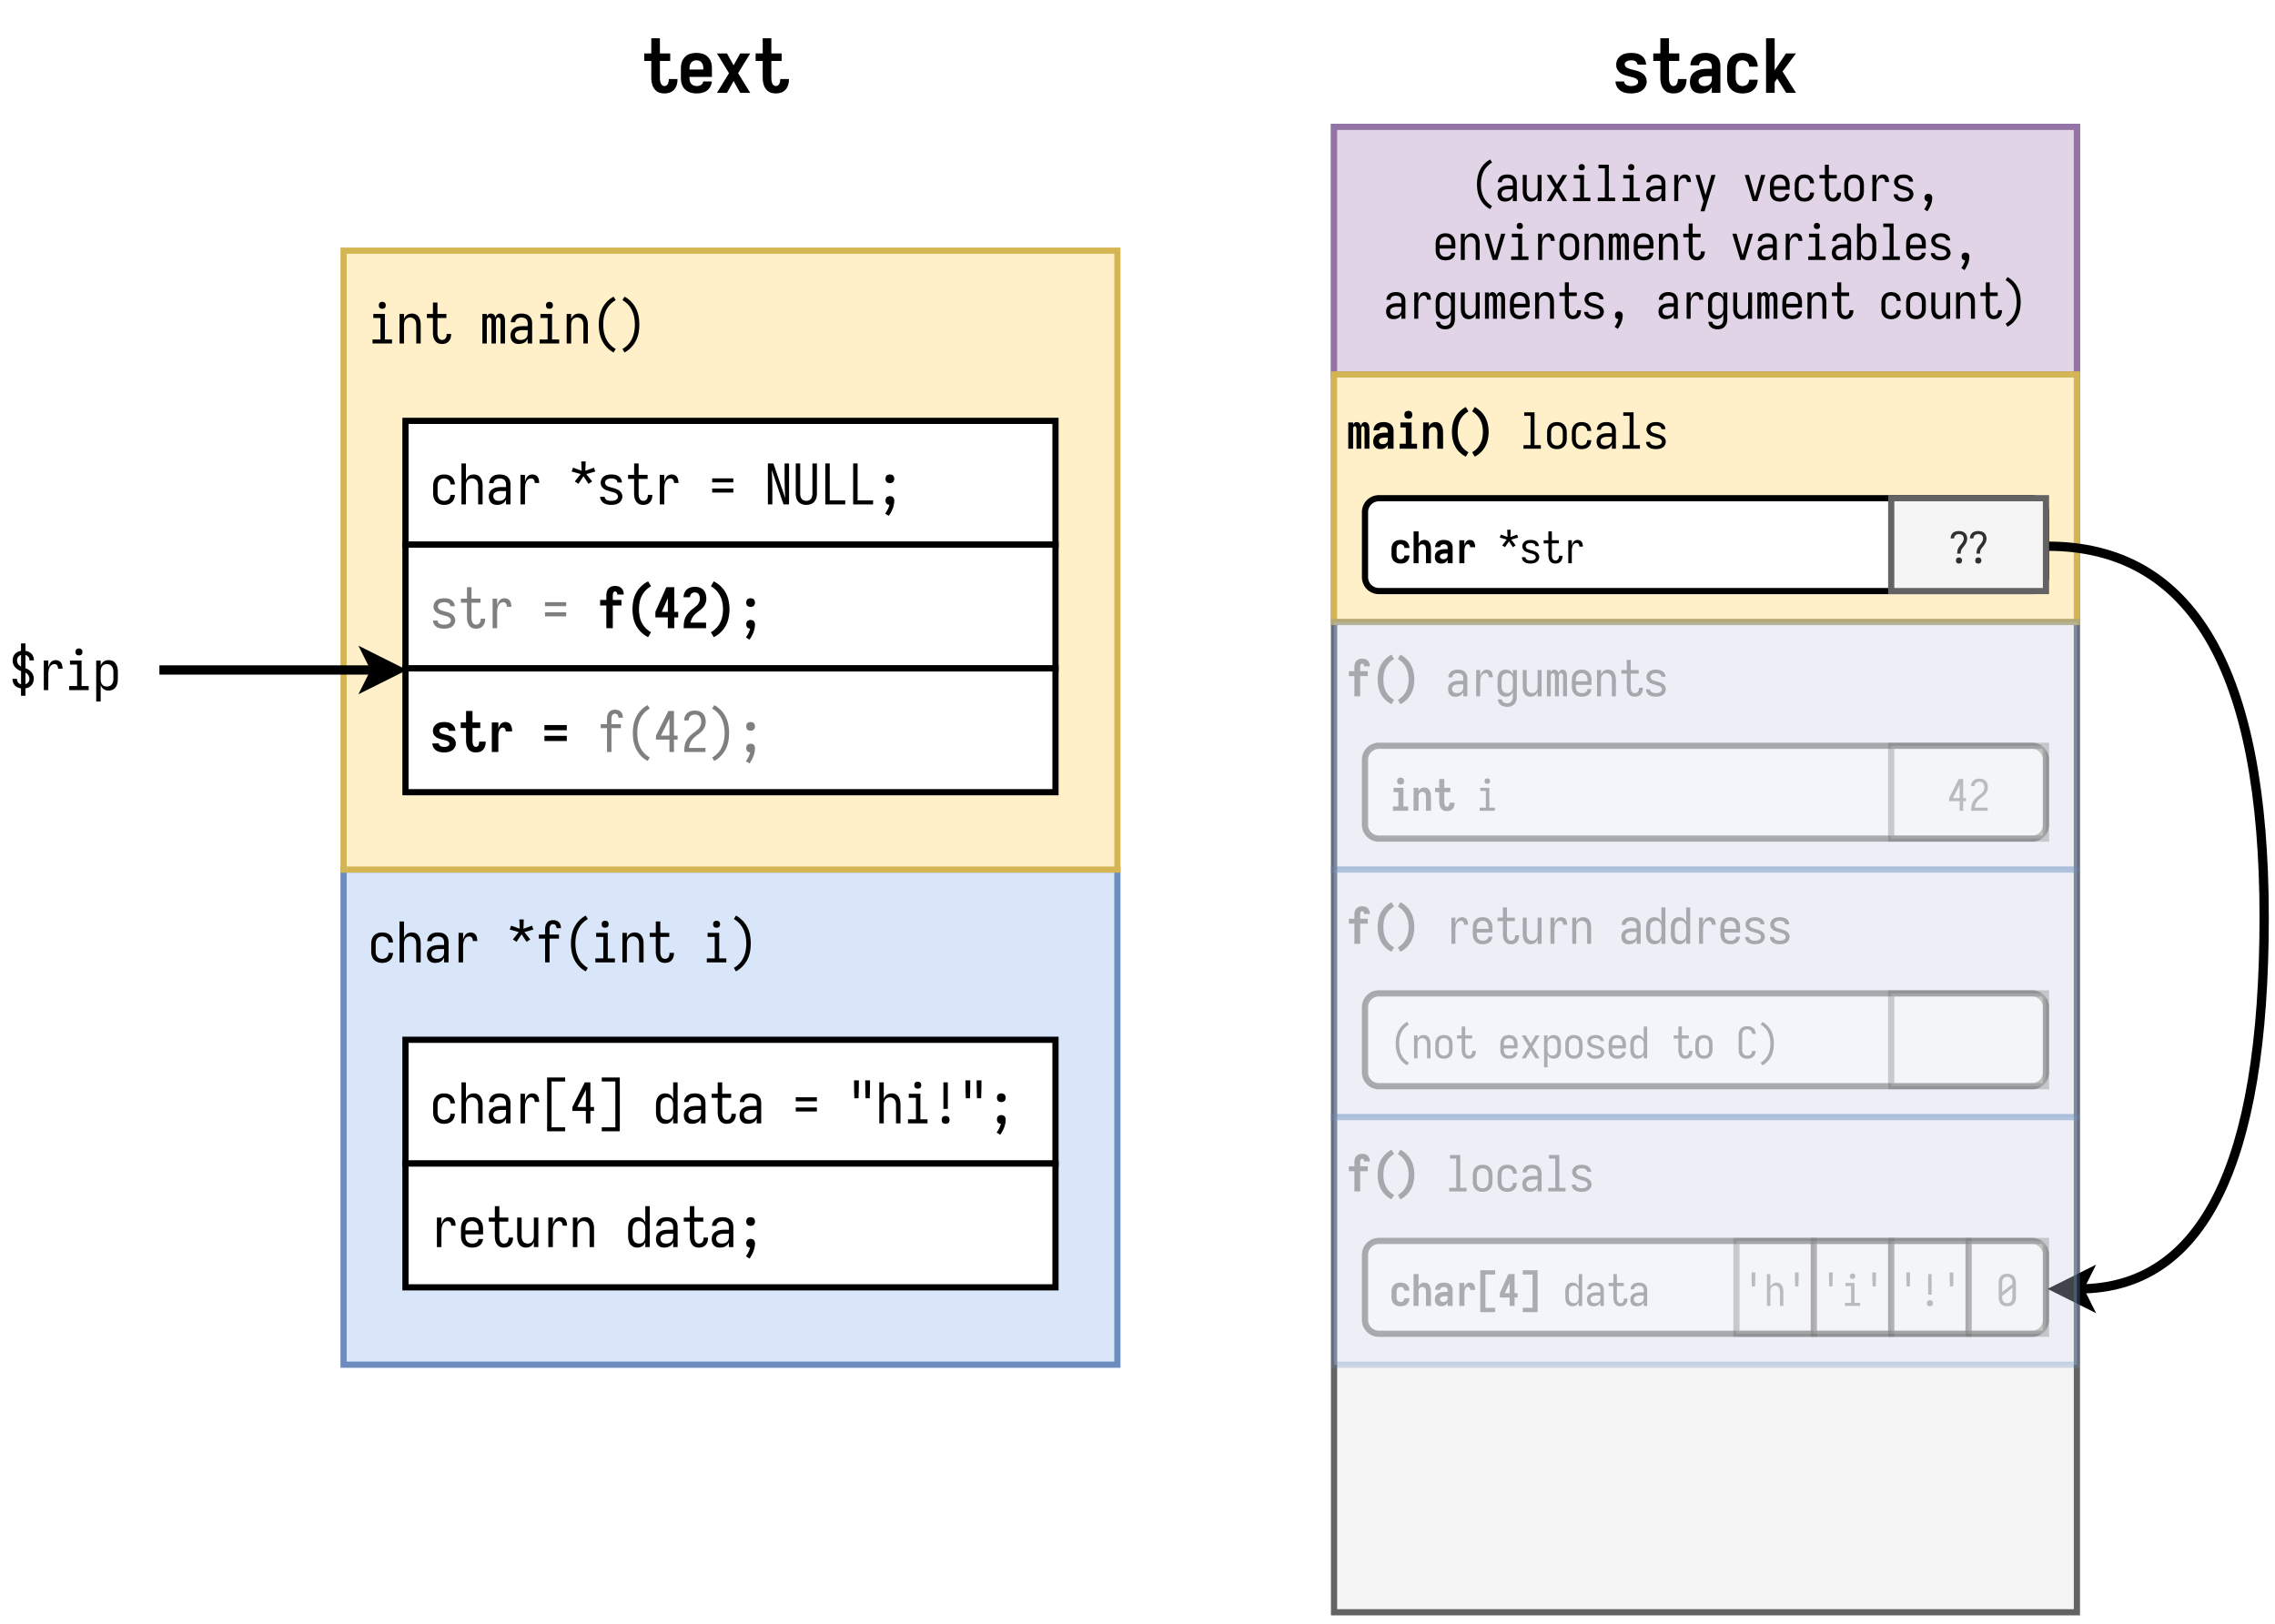 <svg xmlns="http://www.w3.org/2000/svg" xmlns:xlink="http://www.w3.org/1999/xlink" width="704" height="502.72" viewBox="0 0 528 377.04" version="1.2"><defs><symbol overflow="visible" id="al"><path d="M4.281.14c.414 0 .836-.046 1.266-.14a3.27 3.27 0 001.172-.469c.363-.238.648-.55.86-.937.218-.383.327-.797.327-1.235 0-.207-.031-.41-.093-.609a2.015 2.015 0 00-.672-1.078 2.72 2.72 0 00-.516-.375 3.727 3.727 0 00-.578-.266 4.846 4.846 0 00-.61-.203c-.199-.05-.402-.101-.609-.156-.21-.05-.418-.102-.625-.156a8.566 8.566 0 01-.61-.204c-.198-.07-.382-.19-.546-.359a.815.815 0 01-.235-.578c0-.219.086-.398.266-.547.176-.156.375-.254.594-.297a2.713 2.713 0 011.297 0c.218.055.398.168.547.344.156.168.242.36.265.578h1.985a2.808 2.808 0 00-.297-1.187 2.452 2.452 0 00-.797-.922 3.068 3.068 0 00-1.125-.485 6.03 6.03 0 00-1.219-.125c-.43 0-.844.043-1.25.125-.406.086-.789.246-1.14.485a2.487 2.487 0 00-.829.937 2.73 2.73 0 00-.28 1.203c0 .22.023.434.077.641.063.21.149.402.266.578.113.18.25.344.406.5.164.149.336.274.516.375.187.094.379.184.578.266.207.074.414.14.625.203.207.055.41.105.61.156.206.055.413.11.624.172.207.055.41.117.61.188.207.062.39.18.546.343a.767.767 0 01.235.563.704.704 0 01-.188.469.965.965 0 01-.421.312c-.168.063-.34.11-.516.14-.18.024-.352.032-.516.032-.25 0-.492-.031-.718-.094a1.397 1.397 0 01-.61-.344.885.885 0 01-.281-.625h-2c.008.43.117.836.328 1.22.207.386.488.698.844.937.351.242.738.402 1.156.484.426.094.852.14 1.281.14zm0 0"/></symbol><symbol overflow="visible" id="am"><path d="M5.5.14c.414 0 .82-.07 1.219-.203.406-.132.742-.359 1.015-.671.282-.313.485-.664.61-1.063.125-.406.187-.816.187-1.234v-.172H6.516v.062c0 .18-.016.356-.047.532a2.386 2.386 0 01-.157.5.942.942 0 01-.343.39.864.864 0 01-.469.14.793.793 0 01-.563-.234 1.395 1.395 0 01-.328-.546 3.164 3.164 0 01-.125-.625 5.958 5.958 0 01-.03-.641v-3.781h2.39v-1.735h-2.39v-3.53h-2v3.53H.811v1.735h1.641v3.781c0 .375.024.746.078 1.11.063.355.164.703.313 1.046.156.336.363.633.625.89.27.263.582.45.937.563.364.102.727.157 1.094.157zm0 0"/></symbol><symbol overflow="visible" id="an"><path d="M3.234.14c.344 0 .68-.054 1.016-.156.332-.101.629-.27.89-.5.27-.238.485-.515.641-.828V0h1.985v-6.203c0-.344-.047-.688-.141-1.031a2.297 2.297 0 00-.469-.922 2.65 2.65 0 00-.828-.672 3.448 3.448 0 00-1-.344 5.754 5.754 0 00-1.031-.094c-.43 0-.856.047-1.281.141a2.965 2.965 0 00-1.141.531c-.344.262-.61.59-.797.985-.18.386-.266.793-.266 1.218h2c0-.226.07-.441.22-.64a.994.994 0 01.546-.407c.227-.07.469-.109.719-.109s.492.047.734.14c.239.095.422.259.547.485.133.23.203.469.203.719v.625H4.656c-.386 0-.765.031-1.14.094a4.61 4.61 0 00-1.079.296c-.355.137-.671.34-.953.61a2.271 2.271 0 00-.609.937 3.523 3.523 0 00-.172 1.11c0 .344.047.687.14 1.031.102.344.27.652.5.922.239.262.524.45.86.562a3.63 3.63 0 001.031.157zm.813-1.718c-.219 0-.438-.035-.656-.11a1.042 1.042 0 01-.5-.406 1.146 1.146 0 01-.188-.625c0-.176.04-.336.125-.484.094-.145.211-.258.36-.344.144-.082.296-.144.453-.187.164-.051.332-.082.5-.094.175-.02.347-.031.515-.031h1.125v.75c0 .293-.078.57-.234.828-.149.261-.36.445-.64.547-.282.105-.571.156-.86.156zm0 0"/></symbol><symbol overflow="visible" id="ao"><path d="M4.281.14A5.13 5.13 0 005.594-.03a2.8 2.8 0 001.172-.625c.351-.301.613-.66.78-1.078.177-.426.266-.864.266-1.313h-2c0 .262-.07.516-.203.766-.136.25-.328.433-.578.547a1.858 1.858 0 01-.75.156c-.242 0-.468-.047-.687-.14a1.359 1.359 0 01-.531-.423 1.796 1.796 0 01-.282-.625 2.924 2.924 0 01-.078-.687v-2.235c0-.226.024-.453.078-.671.051-.227.145-.442.281-.641.145-.195.32-.336.532-.422.219-.082.445-.125.687-.125.258 0 .508.059.75.172.25.105.442.281.578.531.133.242.204.496.204.766h2c0-.445-.09-.883-.266-1.313a2.65 2.65 0 00-.781-1.078 2.891 2.891 0 00-1.172-.625 5.13 5.13 0 00-1.313-.172c-.398 0-.781.043-1.156.125a3.047 3.047 0 00-1.047.454 3.153 3.153 0 00-.797.812c-.21.324-.36.68-.453 1.063-.086.375-.125.75-.125 1.125v2.234c0 .387.04.773.125 1.156.094.375.242.727.453 1.047.219.313.485.578.797.797.32.219.672.371 1.047.453.375.094.758.14 1.156.14zm0 0"/></symbol><symbol overflow="visible" id="ap"><path d="M1.125 0h2v-2.484l.594-.813L5.797 0h2.266l-3.11-4.953 3.11-4.188H5.75L3.125-5.234v-7.438h-2zm0 0"/></symbol><symbol overflow="visible" id="ay"><path d="M4.344.14A5.55 5.55 0 005.594 0a3.168 3.168 0 001.125-.5 2.72 2.72 0 00.812-.938c.207-.382.32-.785.344-1.203h-2a.942.942 0 01-.266.61c-.168.18-.367.297-.593.36a2.448 2.448 0 01-.672.093c-.23 0-.461-.04-.688-.125a1.486 1.486 0 01-.562-.422 1.712 1.712 0 01-.313-.625 3.128 3.128 0 01-.078-.703v-.25h5.203v-1.985c0-.382-.043-.765-.125-1.14a3.091 3.091 0 00-.453-1.063 3.091 3.091 0 00-.812-.812 2.851 2.851 0 00-1.063-.438 5.342 5.342 0 00-2.297 0 2.799 2.799 0 00-1.062.438 3.153 3.153 0 00-.797.812c-.219.325-.375.68-.469 1.063a5.103 5.103 0 00-.125 1.14v2.235c0 .398.04.789.125 1.172.094.375.25.726.469 1.047.226.312.504.578.828.796.332.211.688.356 1.063.438.374.094.757.14 1.156.14zm1.562-5.562H2.703v-.266c0-.226.024-.457.078-.687.063-.227.164-.438.313-.625a1.23 1.23 0 01.547-.422c.218-.082.441-.125.671-.125.227 0 .454.043.672.125.227.086.41.227.547.422.145.188.242.398.297.625.05.23.078.46.078.688zm0 0"/></symbol><symbol overflow="visible" id="az"><path d="M.453 0h2.328l1.531-2.734L5.845 0h2.328L5.359-4.563 8.172-9.14H5.844L4.312-6.39l-1.53-2.75H.452L3.25-4.562zm0 0"/></symbol><symbol overflow="visible" id="aq"><path d="M4.625 1.844l.438-.719A4.881 4.881 0 013.89.203a4.515 4.515 0 01-.829-1.219 6.15 6.15 0 01-.453-1.406 8.556 8.556 0 01-.125-1.484c0-.5.04-.992.125-1.485.094-.488.243-.957.454-1.406a4.64 4.64 0 01.828-1.219 5.155 5.155 0 011.171-.937l-.437-.719A5.635 5.635 0 003.25-8.64a5.695 5.695 0 00-.984 1.407 6.637 6.637 0 00-.547 1.625 9.24 9.24 0 00-.157 1.703c0 .574.051 1.14.157 1.703.113.562.297 1.105.547 1.625.257.523.586.988.984 1.406.406.414.863.754 1.375 1.016zm0 0"/></symbol><symbol overflow="visible" id="g"><path d="M2.313.094c.25 0 .492-.04.734-.11.25-.07.469-.191.656-.359.188-.176.332-.379.438-.61V0h.921v-4.172c0-.226-.03-.453-.093-.672a1.52 1.52 0 00-.297-.593 1.601 1.601 0 00-.516-.454 2.057 2.057 0 00-.625-.234 3.52 3.52 0 00-1.469.031c-.261.055-.5.164-.718.328-.211.157-.375.36-.5.61a1.728 1.728 0 00-.172.765h.922a.9.9 0 01.187-.546.964.964 0 01.485-.329c.187-.062.382-.093.593-.093.22 0 .43.043.641.125a.82.82 0 01.484.421c.102.2.157.415.157.641v.578H3.094c-.242 0-.48.024-.719.063-.23.031-.453.094-.672.187a2.31 2.31 0 00-.61.39c-.179.157-.308.352-.39.579-.074.23-.11.465-.11.703 0 .242.036.477.11.703.07.23.188.434.344.61.156.168.348.289.578.359.227.063.457.094.688.094zm.359-.828c-.2 0-.39-.032-.578-.094a.846.846 0 01-.438-.36 1.178 1.178 0 01-.14-.562.9.9 0 01.093-.406.719.719 0 01.266-.313 1.56 1.56 0 01.39-.187c.133-.04.27-.067.407-.078.144-.02.285-.032.422-.032H4.14v.704c0 .18-.04.359-.11.546-.062.18-.168.329-.312.454a1.37 1.37 0 01-.5.25c-.18.054-.36.078-.547.078zm0 0"/></symbol><symbol overflow="visible" id="j"><path d="M2.516.094c.238 0 .468-.043.687-.125.227-.082.422-.219.578-.406.156-.188.274-.391.36-.61V0h.921v-6.094h-.921v3.797c0 .188-.024.375-.063.563-.031.187-.105.359-.219.515a1.148 1.148 0 01-.437.36c-.18.086-.36.125-.547.125a1.23 1.23 0 01-.547-.125 1.093 1.093 0 01-.437-.36 1.288 1.288 0 01-.235-.515 3.416 3.416 0 01-.047-.563v-3.797H.688v3.797c0 .219.015.445.046.672.04.23.102.45.188.656.094.211.21.403.36.578.155.168.343.293.562.375.218.07.441.11.672.11zm0 0"/></symbol><symbol overflow="visible" id="ar"><path d="M.5 0h1.078l1.297-2.203L4.188 0H5.25L3.375-3.047 5.25-6.094H4.187L2.875-3.906 1.578-6.094H.5l1.875 3.047zm0 0"/></symbol><symbol overflow="visible" id="as"><path d="M.86 0h4.03v-.828H3.423v-5.266h-2.39v.828H2.5v4.438H.86zm2.015-7.172a.873.873 0 00.375-.078.488.488 0 00.25-.25.832.832 0 00.094-.375.785.785 0 00-.094-.375.587.587 0 00-.25-.266.785.785 0 00-.375-.093.763.763 0 00-.375.093.645.645 0 00-.266.266.873.873 0 00-.078.375c0 .125.024.25.078.375.063.117.149.2.266.25a.85.85 0 00.375.078zm0 0"/></symbol><symbol overflow="visible" id="O"><path d="M.86 0h4.03v-.828H3.423v-7.625h-2.39v.828H2.5v6.797H.86zm0 0"/></symbol><symbol overflow="visible" id="h"><path d="M1.375 0h.922v-3.234c0-.176.008-.36.031-.547.02-.188.05-.367.094-.547a1.77 1.77 0 01.234-.5c.102-.164.235-.297.39-.39a1.06 1.06 0 01.532-.141.75.75 0 01.328.078.46.46 0 01.25.218c.063.094.102.2.125.313.02.105.032.215.032.328h.921c0-.207-.023-.414-.062-.625a1.458 1.458 0 00-.234-.61 1.084 1.084 0 00-.5-.405 1.623 1.623 0 00-.625-.125c-.188 0-.376.042-.563.125-.18.074-.328.187-.453.343-.125.157-.23.328-.313.516-.074.18-.136.36-.187.547v-1.438h-.922zm0 0"/></symbol><symbol overflow="visible" id="at"><path d="M1.719 2.36h.937l2.547-8.454H4.25L2.89-1.39 1.5-6.094H.547L2.407.031l-.25.86c-.087.238-.165.476-.235.718-.074.25-.14.5-.203.75zm0 0"/></symbol><symbol overflow="visible" id="au"><path d="M2.344 0h1.062l1.86-6.094h-.97L3.157-2.03c-.054.156-.105.32-.156.484-.043.168-.086.328-.125.484-.043-.156-.09-.316-.14-.484a45.58 45.58 0 01-.126-.484L1.453-6.094H.484zm0 0"/></symbol><symbol overflow="visible" id="l"><path d="M2.89.094c.258 0 .52-.032.782-.094.27-.05.515-.156.734-.313.219-.156.39-.351.516-.593a1.88 1.88 0 00.203-.766h-.922c0 .2-.074.383-.219.547a.984.984 0 01-.5.313 2.116 2.116 0 01-.593.078c-.2 0-.391-.036-.579-.11a1.08 1.08 0 01-.468-.344 1.412 1.412 0 01-.266-.515 2.762 2.762 0 01-.062-.594v-.344h3.64v-1.156c0-.25-.027-.492-.078-.734a2.288 2.288 0 00-.281-.703 1.913 1.913 0 00-.516-.547 1.634 1.634 0 00-.672-.313 2.912 2.912 0 00-.734-.093c-.25 0-.5.03-.75.093a1.732 1.732 0 00-.672.313c-.2.148-.367.328-.5.547-.137.218-.23.453-.281.703a3.303 3.303 0 00-.078.734v1.5c0 .25.023.5.078.75.05.242.144.469.281.688.133.218.305.406.516.562.207.149.43.246.672.297.25.063.5.094.75.094zM1.517-3.47v-.328c0-.195.02-.39.062-.578.05-.195.14-.375.266-.531.125-.157.281-.27.468-.344.188-.07.376-.11.563-.11.195 0 .383.04.563.11.187.074.343.188.468.344.125.156.207.336.25.531.051.188.078.383.078.578v.328zm0 0"/></symbol><symbol overflow="visible" id="Q"><path d="M2.86.094c.28 0 .554-.04.828-.11.28-.082.53-.218.75-.406.218-.195.378-.43.484-.703.101-.281.156-.566.156-.86h-.922c0 .231-.058.45-.172.657a.93.93 0 01-.484.453 1.587 1.587 0 01-1.234.031 1.081 1.081 0 01-.454-.344 1.403 1.403 0 01-.234-.53 2.698 2.698 0 01-.062-.579v-1.5c0-.187.02-.375.062-.562.04-.196.117-.375.234-.532.125-.164.274-.285.454-.359.187-.07.382-.11.593-.11.22 0 .43.048.641.141a.946.946 0 01.484.453c.114.2.172.414.172.641h.922c0-.281-.055-.555-.156-.828a1.686 1.686 0 00-.484-.703 1.806 1.806 0 00-.75-.407 2.945 2.945 0 00-1.578-.031 1.888 1.888 0 00-.672.328c-.2.149-.368.329-.5.547-.125.211-.215.438-.266.688a3.303 3.303 0 00-.078.734v1.5c0 .242.023.485.078.735.05.242.14.468.265.687.133.219.301.406.5.563.208.148.43.25.672.312.239.063.489.094.75.094zm0 0"/></symbol><symbol overflow="visible" id="n"><path d="M3.719.094c.258 0 .508-.043.75-.125.25-.082.457-.223.625-.422.176-.195.3-.422.375-.672.082-.25.125-.5.125-.75v-.11h-.922v.063c0 .149-.016.293-.047.438-.031.136-.09.265-.172.39a.839.839 0 01-.328.266.9.9 0 01-.406.094.845.845 0 01-.469-.141.93.93 0 01-.328-.39 1.897 1.897 0 01-.125-.47 3.658 3.658 0 01-.031-.515v-3.016h1.843v-.828H2.766v-2.36h-.922v2.36H.594v.828h1.25v3.016c0 .242.015.477.047.703.03.219.093.434.187.64.102.212.235.4.39.563A1.5 1.5 0 003.048 0c.219.063.441.094.672.094zm0 0"/></symbol><symbol overflow="visible" id="P"><path d="M2.875.094c.25 0 .492-.032.734-.094a1.86 1.86 0 00.672-.313 2.14 2.14 0 00.516-.546 2.28 2.28 0 00.281-.688c.05-.25.078-.5.078-.75v-1.5c0-.25-.027-.492-.078-.734a2.288 2.288 0 00-.281-.703 1.913 1.913 0 00-.516-.547 1.634 1.634 0 00-.672-.313 2.912 2.912 0 00-.734-.093c-.25 0-.5.03-.75.093a1.732 1.732 0 00-.672.313c-.2.148-.367.328-.5.547-.137.218-.23.453-.281.703a3.303 3.303 0 00-.078.734v1.5c0 .25.023.5.078.75a2.097 2.097 0 00.781 1.234c.207.149.43.25.672.313.25.063.5.094.75.094zm0-.828c-.188 0-.375-.036-.563-.11a1.08 1.08 0 01-.468-.344 1.39 1.39 0 01-.266-.53 2.698 2.698 0 01-.062-.579v-1.5c0-.195.02-.39.062-.578.05-.195.14-.375.266-.531.125-.157.281-.27.468-.344.188-.07.376-.11.563-.11.195 0 .383.04.563.11.187.074.343.188.468.344.125.156.207.336.25.531.051.188.078.383.078.578v1.5c0 .188-.027.383-.078.578a1.26 1.26 0 01-.25.532 1.08 1.08 0 01-.469.343c-.18.074-.367.11-.562.11zm0 0"/></symbol><symbol overflow="visible" id="o"><path d="M2.86.094c.257 0 .523-.028.796-.078.27-.051.52-.149.75-.297a1.62 1.62 0 00.75-1.36c0-.175-.039-.351-.11-.53a1.62 1.62 0 00-.296-.47 1.647 1.647 0 00-.438-.328 2.785 2.785 0 00-.5-.234 9.966 9.966 0 00-.515-.172c-.18-.05-.356-.098-.531-.14-.18-.051-.356-.11-.532-.172A1.13 1.13 0 011.781-4a.744.744 0 01-.187-.5c0-.145.039-.273.125-.39a.945.945 0 01.312-.298c.133-.07.27-.117.406-.14a2.978 2.978 0 01.86 0c.133.023.265.062.39.125a.813.813 0 01.329.281.665.665 0 01.125.39h.921c0-.257-.062-.503-.187-.734a1.475 1.475 0 00-.516-.546 2.076 2.076 0 00-.718-.297 3.857 3.857 0 00-1.547 0c-.25.054-.492.156-.719.312a1.616 1.616 0 00-.703 1.328c0 .188.035.371.11.547.07.168.171.324.296.469.125.137.266.25.422.344.164.086.332.156.5.218.176.055.352.11.531.172.176.055.352.106.531.156.176.043.352.094.532.157a.97.97 0 01.453.297.73.73 0 01.203.5.656.656 0 01-.156.421.913.913 0 01-.344.282c-.137.062-.281.11-.438.14a3.049 3.049 0 01-.453.032c-.148 0-.293-.008-.437-.032a2.928 2.928 0 01-.438-.125.884.884 0 01-.343-.28.72.72 0 01-.141-.423H.578c0 .274.067.528.203.766.133.23.317.418.547.562.227.137.473.23.734.282.27.05.536.078.797.078zm0 0"/></symbol><symbol overflow="visible" id="av"><path d="M2.64 2.36c.22-.313.41-.641.579-.985.176-.336.312-.688.406-1.063.094-.363.14-.738.14-1.125 0-.156-.038-.304-.109-.453a.566.566 0 00-.328-.328 1.045 1.045 0 00-.453-.11c-.156 0-.313.04-.469.11a.613.613 0 00-.328.328 1.148 1.148 0 00-.094.454c0 .148.024.292.079.437a.651.651 0 00.28.328c.134.07.274.117.423.14-.075.321-.188.634-.344.938-.149.301-.32.586-.516.86zm0 0"/></symbol><symbol overflow="visible" id="m"><path d="M.688 0h.921v-3.797c0-.187.016-.375.047-.562.04-.188.117-.36.235-.516a.979.979 0 01.437-.36c.176-.081.36-.124.547-.124.188 0 .367.043.547.125.176.074.32.195.437.359.114.156.188.328.22.516.038.187.062.375.062.562V0h.921v-3.797c0-.226-.015-.453-.046-.672a2.424 2.424 0 00-.188-.656 1.801 1.801 0 00-.36-.578 1.379 1.379 0 00-.562-.36 1.912 1.912 0 00-1.36 0c-.23.086-.421.22-.577.407-.157.187-.278.39-.36.61v-1.048H.688zm0 0"/></symbol><symbol overflow="visible" id="k"><path d="M.547 0h.906v-4.64c0-.102.008-.208.031-.313a.553.553 0 01.172-.281.39.39 0 01.282-.125c.113 0 .207.043.28.125a.505.505 0 01.157.28c.031.106.047.212.047.313V0h.906v-4.64c0-.102.008-.208.031-.313a.62.62 0 01.157-.281.404.404 0 01.296-.125c.114 0 .208.043.282.125a.505.505 0 01.156.28c.031.106.047.212.047.313V0h.906v-4.64c0-.176-.016-.348-.047-.516a1.793 1.793 0 00-.14-.5.856.856 0 00-.344-.39.96.96 0 00-.5-.141.931.931 0 00-.438.109.783.783 0 00-.312.297 1.63 1.63 0 00-.172.406 1.537 1.537 0 00-.188-.406.796.796 0 00-.328-.297.943.943 0 00-.78-.047.71.71 0 00-.298.203c-.074.094-.14.195-.203.297v-.469H.547zm0 0"/></symbol><symbol overflow="visible" id="aw"><path d="M3.25.094a2.2 2.2 0 00.672-.11c.226-.082.426-.203.594-.359.164-.164.296-.352.39-.563.094-.218.157-.44.188-.671.039-.227.062-.457.062-.688v-1.5c0-.226-.023-.457-.062-.687a2.424 2.424 0 00-.188-.657 1.888 1.888 0 00-.39-.578 1.518 1.518 0 00-.594-.36 2.2 2.2 0 00-.672-.109c-.242 0-.477.043-.703.125-.23.086-.422.22-.578.407-.157.187-.278.39-.36.61v-3.407H.688V0h.921v-1.047c.082.219.204.422.36.61.156.187.347.324.578.406.226.082.46.125.703.125zm-.36-.828c-.199 0-.386-.036-.562-.11a1.093 1.093 0 01-.437-.36 1.403 1.403 0 01-.235-.53 3.416 3.416 0 01-.047-.563v-1.5c0-.187.016-.375.047-.562.04-.188.117-.36.235-.516a.979.979 0 01.437-.36c.176-.081.363-.124.563-.124.187 0 .375.039.562.109.188.074.336.188.453.344.125.156.207.336.25.531.051.188.078.383.078.578v1.5c0 .188-.027.383-.078.578a1.38 1.38 0 01-.25.532.993.993 0 01-.453.343c-.187.074-.375.11-.562.11zm0 0"/></symbol><symbol overflow="visible" id="i"><path d="M2.828 2.453c.25 0 .492-.031.735-.094a1.77 1.77 0 00.671-.328 1.81 1.81 0 00.485-.547c.133-.218.222-.453.265-.703.051-.242.079-.48.079-.719v-6.156H4.14v1.047a2.197 2.197 0 00-.36-.61 1.37 1.37 0 00-.578-.405 2.085 2.085 0 00-1.375-.016 1.638 1.638 0 00-.594.36c-.168.167-.296.359-.39.577-.094.211-.164.43-.203.657-.032.23-.047.46-.047.687v1.5c0 .23.015.461.047.688.039.23.109.453.203.671.094.211.222.399.39.563.176.156.375.277.594.36a2.085 2.085 0 001.375-.016c.227-.082.422-.219.578-.406.156-.188.274-.391.36-.61v1.11c0 .187-.024.374-.063.562a1.418 1.418 0 01-.234.531 1.02 1.02 0 01-.453.344 1.396 1.396 0 01-.563.125 1.77 1.77 0 01-.562-.094.91.91 0 01-.47-.312.872.872 0 01-.202-.516H.672c.008.258.07.508.187.75.125.238.29.43.5.578.207.156.442.266.704.328.257.063.515.094.765.094zM2.86-.734c-.187 0-.375-.036-.562-.11a1.08 1.08 0 01-.469-.344 1.653 1.653 0 01-.25-.53 2.698 2.698 0 01-.062-.579v-1.5c0-.195.02-.39.062-.578.05-.195.133-.375.25-.531.125-.157.281-.27.469-.344.187-.07.375-.11.562-.11.196 0 .383.044.563.126.176.074.32.195.437.359.114.156.188.328.22.516.038.187.062.375.062.562v1.5c0 .188-.024.375-.063.563a1.314 1.314 0 01-.219.53 1.148 1.148 0 01-.437.36c-.18.074-.367.11-.563.11zm0 0"/></symbol><symbol overflow="visible" id="ax"><path d="M1.125 1.844c.508-.262.96-.602 1.36-1.016a5.581 5.581 0 001-1.406c.257-.52.44-1.063.546-1.625a9.559 9.559 0 00.157-1.703c0-.57-.055-1.14-.157-1.703a6.04 6.04 0 00-.547-1.625 5.652 5.652 0 00-1-1.407 5.481 5.481 0 00-1.359-1.03l-.438.718c.438.25.829.562 1.172.937.344.368.618.774.829 1.22.207.448.351.917.437 1.405a7.895 7.895 0 010 2.97c-.086.48-.23.948-.438 1.405-.21.45-.484.856-.828 1.22-.343.374-.734.679-1.171.921zm0 0"/></symbol><symbol overflow="visible" id="q"><path d="M2.5.094c.238 0 .473-.043.703-.125.227-.082.422-.219.578-.406.156-.188.274-.391.36-.61V0h.921v-8.453h-.921v3.406a2.197 2.197 0 00-.36-.61 1.37 1.37 0 00-.578-.405 2.085 2.085 0 00-1.375-.016 1.638 1.638 0 00-.594.36c-.168.167-.296.359-.39.577-.094.211-.164.43-.203.657-.032.23-.047.46-.047.687v1.5c0 .23.015.461.047.688.039.23.109.453.203.671.094.211.222.399.39.563.176.156.375.277.594.36.219.07.442.109.672.109zm.36-.828c-.188 0-.376-.036-.563-.11a1.08 1.08 0 01-.469-.344 1.653 1.653 0 01-.25-.53 2.698 2.698 0 01-.062-.579v-1.5c0-.195.02-.39.062-.578.05-.195.133-.375.25-.531.125-.157.281-.27.469-.344.187-.07.375-.11.562-.11.196 0 .383.044.563.126.176.074.32.195.437.359.114.156.188.328.22.516.038.187.062.375.062.562v1.5c0 .188-.024.375-.063.563a1.314 1.314 0 01-.219.53 1.148 1.148 0 01-.437.36c-.18.074-.367.11-.563.11zm0 0"/></symbol><symbol overflow="visible" id="aA"><path d="M3.203.11c.32 0 .64-.044.953-.126.313-.093.586-.25.828-.468.25-.22.43-.477.547-.782.125-.312.188-.629.188-.953H4.687c0 .25-.062.496-.187.735-.125.23-.313.398-.563.5a1.813 1.813 0 01-.734.156c-.219 0-.433-.04-.64-.125a1.14 1.14 0 01-.516-.39 1.657 1.657 0 01-.281-.595 3.394 3.394 0 01-.063-.656v-1.672c0-.218.02-.43.063-.64.05-.219.144-.414.28-.594.134-.188.306-.32.517-.406.207-.082.421-.125.64-.125.25 0 .492.054.735.156.25.105.437.277.562.516.125.23.188.468.188.718h1.03c0-.32-.062-.632-.187-.937a1.946 1.946 0 00-.547-.797 2.005 2.005 0 00-.828-.453 3.756 3.756 0 00-.953-.125c-.281 0-.558.039-.828.11a2.05 2.05 0 00-.75.343c-.23.168-.418.371-.563.61-.148.242-.25.5-.312.78a4.292 4.292 0 00-.078.844v1.672c0 .281.023.563.078.844.063.273.164.531.313.781.144.242.332.446.562.61.227.168.477.289.75.359.27.07.547.11.828.11zm0 0"/></symbol><symbol overflow="visible" id="aB"><path d="M.781 0h1.031v-4.266c0-.218.02-.43.063-.64.04-.219.125-.414.25-.594a1.13 1.13 0 01.484-.39 1.447 1.447 0 011.25 0c.196.085.36.214.485.39.125.18.207.375.25.594.039.21.062.422.062.64V0h1.032v-4.266c0-.257-.016-.515-.047-.765a2.592 2.592 0 00-.204-.735 2.006 2.006 0 00-.406-.64 1.533 1.533 0 00-.64-.422 2.277 2.277 0 00-1.531.016c-.25.093-.465.246-.641.453-.18.199-.313.43-.406.687v-3.844H.78zm0 0"/></symbol><symbol overflow="visible" id="aC"><path d="M2.594.11c.289 0 .57-.044.844-.126.28-.082.523-.218.734-.406.207-.195.367-.426.484-.687V0h1.032v-4.703c0-.25-.032-.5-.094-.75a1.693 1.693 0 00-.344-.672 1.823 1.823 0 00-.578-.5 2.132 2.132 0 00-.703-.25c-.25-.05-.5-.078-.75-.078-.305 0-.602.031-.89.094a2.054 2.054 0 00-.813.375c-.243.18-.43.406-.563.687a1.891 1.891 0 00-.203.86h1.031c0-.227.07-.43.219-.61.145-.187.328-.312.547-.375.219-.07.441-.11.672-.11.238 0 .476.048.719.141.25.094.43.258.546.485.114.218.172.453.172.703v.672H3.484c-.273 0-.543.023-.812.062a2.96 2.96 0 00-.766.203c-.242.106-.465.25-.672.438-.199.187-.343.414-.437.672a2.39 2.39 0 00-.125.781c0 .273.035.531.11.781.081.25.21.477.39.672.187.2.406.34.656.422.258.07.516.11.766.11zM3-.829c-.219 0-.434-.035-.64-.11a.955.955 0 01-.485-.406 1.197 1.197 0 01-.172-.625c0-.164.035-.32.11-.468a.878.878 0 01.296-.344c.133-.082.274-.145.422-.188.156-.05.313-.086.469-.11.164-.019.328-.03.484-.03h1.172v.78c0 .212-.039.419-.11.626-.073.2-.194.367-.359.5a1.46 1.46 0 01-.546.297c-.211.054-.422.078-.641.078zm0 0"/></symbol><symbol overflow="visible" id="aD"><path d="M1.547 0h1.047v-3.64c0-.208.008-.41.031-.61.02-.207.055-.41.11-.61.062-.206.144-.398.25-.577a1.226 1.226 0 011.047-.594c.124 0 .241.027.359.078a.57.57 0 01.28.25c.071.117.118.234.141.36.032.124.047.25.047.374h1.032a3.49 3.49 0 00-.079-.718 1.72 1.72 0 00-.265-.672A1.19 1.19 0 005-6.813a1.851 1.851 0 00-.703-.14c-.219 0-.434.047-.64.14-.212.086-.384.215-.516.391a2.55 2.55 0 00-.344.563c-.086.199-.152.406-.203.625V-6.86H1.547zm0 0"/></symbol><symbol overflow="visible" id="aF"><path d="M2.063-4.781l1.171-1.75 1.172 1.75.844-.547-1.36-1.719 2.094-.594-.328-.89-1.984.719.078-2.157H2.719l.094 2.156-2-.718-.329.89 2.094.594-1.36 1.719zm0 0"/></symbol><symbol overflow="visible" id="aG"><path d="M2.234 0h1.032v-5.531h2.187v-.938H3.266v-1.234c0-.133.007-.27.03-.406.032-.133.071-.266.126-.391a.619.619 0 01.265-.281.811.811 0 01.407-.11c.144 0 .281.043.406.125a.612.612 0 01.281.329c.063.136.094.277.094.421v.063h1.031v-.094c0-.238-.043-.473-.125-.703a1.407 1.407 0 00-.375-.61 1.35 1.35 0 00-.61-.343 2.314 2.314 0 00-1.5.031c-.25.094-.46.25-.624.469a1.78 1.78 0 00-.344.719 3.362 3.362 0 00-.094.78v1.235H.781v.938h1.453zm0 0"/></symbol><symbol overflow="visible" id="aH"><path d="M5.203 2.078l.484-.812A5.705 5.705 0 014.375.234a5.31 5.31 0 01-.938-1.39 6.867 6.867 0 01-.5-1.578 9.957 9.957 0 010-3.329c.102-.55.27-1.078.5-1.578.239-.507.551-.972.938-1.39a5.705 5.705 0 011.313-1.031l-.485-.813a6.206 6.206 0 00-1.547 1.156 6.36 6.36 0 00-1.11 1.578 7.34 7.34 0 00-.608 1.813 10.591 10.591 0 00-.172 1.922c0 .656.054 1.304.171 1.937.125.625.329 1.23.61 1.813.289.586.66 1.11 1.11 1.578.456.469.972.851 1.546 1.156zm0 0"/></symbol><symbol overflow="visible" id="aI"><path d="M.969 0H5.5v-.938H3.844v-5.921H1.156v.937h1.657v4.984H.968zm2.265-8.063c.145 0 .286-.023.422-.078a.594.594 0 00.297-.296 1.004 1.004 0 000-.844.61.61 0 00-.297-.297 1.004 1.004 0 00-.844 0 .594.594 0 00-.296.297 1.122 1.122 0 00-.079.422c0 .148.024.289.079.421a.58.58 0 00.296.297c.133.055.274.079.422.079zm0 0"/></symbol><symbol overflow="visible" id="aJ"><path d="M.781 0h1.031v-4.266c0-.218.02-.43.063-.64.04-.219.125-.414.25-.594a1.13 1.13 0 01.484-.39 1.447 1.447 0 011.25 0c.196.085.36.214.485.39.125.18.207.375.25.594.039.21.062.422.062.64V0h1.032v-4.266c0-.257-.016-.515-.047-.765a2.592 2.592 0 00-.204-.735 2.006 2.006 0 00-.406-.64 1.533 1.533 0 00-.64-.422 2.277 2.277 0 00-1.531.016c-.25.093-.465.246-.641.453-.18.199-.313.43-.406.687v-1.187H.78zm0 0"/></symbol><symbol overflow="visible" id="aK"><path d="M4.188.11c.289 0 .57-.048.843-.141.282-.102.516-.266.703-.485.196-.218.336-.468.422-.75.082-.28.125-.562.125-.843v-.11H5.25v.063c0 .156-.016.312-.047.469a1.3 1.3 0 01-.187.453.89.89 0 01-.375.312 1.148 1.148 0 01-.454.094.968.968 0 01-.53-.156 1.093 1.093 0 01-.36-.438 2.423 2.423 0 01-.156-.531 4.525 4.525 0 01-.032-.563v-3.406h2.079v-.937H3.108v-2.657H2.063v2.657H.655v.937h1.406v3.406c0 .25.02.508.063.766.04.25.113.496.219.734.113.23.258.438.437.625.188.18.399.309.64.391.25.07.505.11.767.11zm0 0"/></symbol><symbol overflow="visible" id="aL"><path d="M1.266 2.078A6.057 6.057 0 002.796.922 6.248 6.248 0 003.923-.656c.289-.582.492-1.188.61-1.813a10.996 10.996 0 000-3.86 6.746 6.746 0 00-.61-1.812 6.318 6.318 0 00-1.125-1.578 6.057 6.057 0 00-1.531-1.156l-.485.813a5.39 5.39 0 011.313 1.03c.383.419.691.884.922 1.391.238.5.406 1.028.5 1.579.101.554.156 1.105.156 1.656 0 .562-.055 1.12-.156 1.672a6.183 6.183 0 01-.5 1.578c-.23.511-.54.976-.922 1.39A5.39 5.39 0 01.78 1.266zm0 0"/></symbol><symbol overflow="visible" id="aM"><path d="M1.266 1.844h4.187V.922H2.297v-10.64h3.156v-.923H1.266zm0 0"/></symbol><symbol overflow="visible" id="aN"><path d="M3.797 0h1.047v-2.875h.843v-.922h-.843v-5.719H3.547L.672-3.796v.921h3.125zM1.812-3.797l1.985-3.969v3.97zm0 0"/></symbol><symbol overflow="visible" id="aO"><path d="M1.016 1.844h4.187v-12.485H1.016v.922h3.156V.921H1.016zm0 0"/></symbol><symbol overflow="visible" id="aP"><path d="M2.828.11c.258 0 .516-.048.766-.141.258-.102.476-.254.656-.453.176-.207.313-.438.406-.688V0h1.032v-9.516H4.655v3.844a2.135 2.135 0 00-.406-.687 1.566 1.566 0 00-.656-.454 2.175 2.175 0 00-.766-.14c-.262 0-.515.043-.765.125-.25.074-.477.21-.672.406a2.033 2.033 0 00-.438.64c-.105.231-.18.477-.219.735a4.823 4.823 0 00-.062.781v1.672c0 .262.02.524.062.781.04.262.114.512.22.75a1.954 1.954 0 001.11 1.047c.248.082.502.125.764.125zm.39-.938c-.218 0-.433-.04-.64-.125a1.14 1.14 0 01-.515-.39 1.657 1.657 0 01-.282-.595 2.691 2.691 0 01-.078-.656v-1.672c0-.226.024-.445.078-.656.051-.219.145-.414.282-.594.132-.175.304-.304.515-.39.207-.082.422-.125.64-.125.22 0 .427.047.626.14.207.086.375.215.5.391.125.18.207.375.25.594.039.21.062.422.062.64v1.672c0 .219-.023.438-.062.656-.043.211-.125.403-.25.579a1.19 1.19 0 01-.5.406c-.2.086-.406.125-.625.125zm0 0"/></symbol><symbol overflow="visible" id="aQ"><path d="M.781-5.11h4.907v-.937H.78zm0 2.36h4.907v-.938H.78zm0 0"/></symbol><symbol overflow="visible" id="aR"><path d="M1.453-5.828h.969c.05-1.383.078-2.77.078-4.156H1.375c0 1.386.023 2.773.078 4.156zm2.594 0h.969c.05-1.383.078-2.77.078-4.156H3.969c0 1.386.023 2.773.078 4.156zm0 0"/></symbol><symbol overflow="visible" id="aS"><path d="M2.719-3.36H3.75v-6.156H2.719zM3.234.11c.164 0 .329-.04.485-.11a.613.613 0 00.328-.328 1.086 1.086 0 000-.953.566.566 0 00-.328-.328c-.156-.07-.32-.11-.485-.11-.168 0-.328.04-.484.11a.613.613 0 00-.328.328 1.196 1.196 0 00-.094.468c0 .168.031.329.094.485A.67.67 0 002.75 0c.156.07.316.11.484.11zm0 0"/></symbol><symbol overflow="visible" id="aT"><path d="M3.234-4.938c.176 0 .348-.035.516-.109a.732.732 0 00.375-.375 1.165 1.165 0 000-1.047.68.68 0 00-.375-.375c-.168-.07-.34-.11-.516-.11-.18 0-.355.04-.53.11a.732.732 0 00-.376.375c-.074.168-.11.34-.11.516 0 .187.036.367.11.531a.794.794 0 00.375.375c.176.074.352.11.531.11zM2.97 2.657c.25-.344.469-.71.656-1.094.195-.386.348-.789.453-1.203.113-.414.172-.836.172-1.265 0-.176-.043-.348-.125-.516a.68.68 0 00-.375-.375 1.165 1.165 0 00-.516-.125c-.18 0-.355.043-.53.125a.732.732 0 00-.376.375 1.288 1.288 0 00-.016 1c.07.156.18.281.329.375.156.082.316.133.484.156a6.078 6.078 0 01-.39 1.047 6.129 6.129 0 01-.594.969zm0 0"/></symbol><symbol overflow="visible" id="aU"><path d="M3.266.11c.289 0 .582-.04.875-.11.289-.063.562-.18.812-.36.25-.175.442-.398.578-.671.145-.27.223-.551.235-.844H4.734a.95.95 0 01-.25.594c-.156.18-.343.297-.562.36a2.379 2.379 0 01-.656.093c-.23 0-.45-.04-.657-.125a1.25 1.25 0 01-.53-.39 1.387 1.387 0 01-.298-.579 2.75 2.75 0 01-.078-.672v-.375h4.094v-1.297c0-.289-.031-.57-.094-.843a2.19 2.19 0 00-.312-.782 2.108 2.108 0 00-.563-.625 2.09 2.09 0 00-.766-.343 3.688 3.688 0 00-.828-.094c-.28 0-.562.031-.843.094a2.05 2.05 0 00-.75.343c-.23.168-.422.375-.579.625-.148.243-.25.5-.312.782a4.292 4.292 0 00-.078.843v1.672c0 .293.023.578.078.86.063.273.172.53.328.78.156.243.348.446.578.61.227.168.477.281.75.344.281.07.567.11.86.11zm-1.563-4v-.376c0-.226.024-.445.078-.656.051-.219.145-.414.282-.594.144-.175.32-.304.53-.39.208-.082.423-.125.641-.125.227 0 .442.043.641.125.207.086.379.215.516.39.144.18.242.375.296.594.051.211.079.43.079.656v.375zm0 0"/></symbol><symbol overflow="visible" id="aV"><path d="M2.828.11c.27 0 .531-.048.781-.141.25-.102.461-.254.641-.453.176-.207.313-.438.406-.688V0h1.032v-6.86H4.655v4.266c0 .219-.023.438-.062.656-.043.211-.125.403-.25.579a1.22 1.22 0 01-.485.406c-.199.086-.406.125-.625.125-.218 0-.43-.04-.625-.125-.199-.094-.359-.227-.484-.406a1.442 1.442 0 01-.25-.579 3.394 3.394 0 01-.063-.656v-4.265H.782v4.265c0 .25.015.508.046.766.04.25.11.496.203.734.102.242.239.461.407.657.175.187.382.328.625.421.25.082.503.125.765.125zm0 0"/></symbol><symbol overflow="visible" id="aW"><path d="M2.719 1.313H3.75v-1.72A2.52 2.52 0 004.766-.78a1.85 1.85 0 00.687-.813c.156-.343.234-.703.234-1.078 0-.363-.09-.71-.265-1.047a2.243 2.243 0 00-.703-.844 3.515 3.515 0 00-.969-.515v-3.078c.176.043.336.125.484.25.157.117.27.261.344.437.07.18.11.36.11.547v.031h1.03v-.062a2.23 2.23 0 00-.25-1.016 1.76 1.76 0 00-.718-.781 2.433 2.433 0 00-1-.36v-1.734H2.719v1.735a2.47 2.47 0 00-1.016.39c-.312.2-.547.469-.703.813A2.555 2.555 0 00.781-6.86c0 .375.082.734.25 1.078.176.336.414.617.719.843.3.22.629.391.984.516v3.063a1.288 1.288 0 01-.515-.235 1.145 1.145 0 01-.328-.437 1.43 1.43 0 01-.11-.563v-.015H.75v.046c0 .356.078.7.234 1.032.164.336.407.593.72.781.32.188.66.305 1.015.344zm.015-6.766a2.475 2.475 0 01-.484-.36 1.768 1.768 0 01-.328-.484 1.55 1.55 0 01-.11-.578 1.7 1.7 0 01.094-.563c.07-.175.18-.328.328-.453.145-.125.313-.207.5-.25zM3.75-1.375v-2.688c.176.094.332.215.469.36.133.137.242.305.328.5.082.187.125.383.125.578 0 .18-.04.36-.11.547-.074.18-.183.328-.328.453-.148.117-.308.2-.484.25zm0 0"/></symbol><symbol overflow="visible" id="aX"><path d="M.781 2.656h1.031v-3.828c.094.25.227.48.407.688.176.199.39.351.64.453.258.093.52.14.782.14.257 0 .515-.043.765-.125.258-.093.485-.234.672-.421a2.13 2.13 0 00.438-.625 3.25 3.25 0 00.218-.75c.04-.258.063-.52.063-.782v-1.672c0-.257-.024-.52-.063-.78a3.072 3.072 0 00-.218-.735 2.1 2.1 0 00-.438-.64 1.494 1.494 0 00-.672-.407 2.455 2.455 0 00-.765-.125c-.262 0-.524.047-.782.14-.25.094-.464.247-.64.454-.18.199-.313.43-.406.687v-1.187H.78zM3.25-.828c-.219 0-.434-.04-.64-.125-.2-.094-.36-.227-.485-.406a1.442 1.442 0 01-.25-.579 3.394 3.394 0 01-.063-.656v-1.672c0-.218.02-.43.063-.64.04-.219.125-.414.25-.594a1.13 1.13 0 01.484-.39c.207-.094.422-.141.641-.141.219 0 .43.043.64.125.208.086.38.215.516.39.133.18.227.375.282.594.05.211.078.43.078.656v1.672c0 .219-.028.438-.079.656a1.8 1.8 0 01-.28.594c-.137.18-.31.309-.516.39a1.67 1.67 0 01-.641.126zm0 0"/></symbol><symbol overflow="visible" id="bg"><path d="M.61 0h1.03v-5.219c0-.113.008-.226.032-.343a.695.695 0 01.187-.329.45.45 0 01.329-.14c.124 0 .226.047.312.14a.61.61 0 01.172.329c.031.117.047.23.047.343V0H3.75v-5.219c0-.113.008-.226.031-.343a.738.738 0 01.172-.329.45.45 0 01.656 0 .61.61 0 01.172.329c.032.117.047.23.047.343V0H5.86v-5.219c0-.195-.015-.39-.046-.578a2.18 2.18 0 00-.172-.562.965.965 0 00-.391-.438 1.045 1.045 0 00-.547-.156c-.18 0-.344.039-.5.11a.867.867 0 00-.36.343 2.568 2.568 0 00-.202.438 1.668 1.668 0 00-.204-.454.897.897 0 00-.374-.328 1.086 1.086 0 00-.876-.031.797.797 0 00-.328.219 2.18 2.18 0 00-.218.328v-.531H.609zm0 0"/></symbol><symbol overflow="visible" id="bi"><path d="M3.203.11c.3 0 .602-.032.906-.094.301-.063.582-.172.844-.329.258-.164.461-.382.61-.656.156-.281.234-.57.234-.875 0-.195-.043-.394-.125-.593a1.451 1.451 0 00-.328-.532 1.569 1.569 0 00-.485-.375 4.114 4.114 0 00-.562-.265 7.131 7.131 0 00-.578-.188c-.2-.05-.399-.101-.594-.156-.2-.063-.402-.125-.61-.188-.199-.07-.37-.191-.515-.359a.81.81 0 01-.219-.563c0-.156.047-.3.14-.437a.906.906 0 01.36-.328c.156-.082.313-.133.469-.156a2.484 2.484 0 01.969 0c.156.023.3.07.437.14a.853.853 0 01.36.297c.093.137.14.29.14.453h1.032c0-.289-.075-.566-.22-.828a1.617 1.617 0 00-.577-.625 2.103 2.103 0 00-.797-.328 4.85 4.85 0 00-.86-.078c-.293 0-.586.031-.875.094a2.2 2.2 0 00-.812.328 1.64 1.64 0 00-.578.672 1.863 1.863 0 00-.203.843c0 .211.035.414.109.61.082.187.191.36.328.515.145.157.305.29.484.391.188.105.375.188.563.25.195.063.395.125.594.188.195.062.394.12.594.171.195.043.394.102.593.172.196.074.367.196.516.36.156.156.234.34.234.546 0 .18-.058.34-.172.485a1.014 1.014 0 01-.39.312 1.962 1.962 0 01-.5.157c-.168.023-.34.03-.516.03-.156 0-.32-.007-.484-.03A2.554 2.554 0 012.234-1a.93.93 0 01-.39-.328.758.758 0 01-.157-.453H.641c0 .304.078.586.234.843.156.262.363.477.625.641.258.156.535.262.828.313.29.062.582.093.875.093zm0 0"/></symbol><symbol overflow="visible" id="bj"><path d="M.781 0h1.031v-3.797c0-.707-.015-1.41-.046-2.11C1.734-6.601 1.707-7.3 1.687-8l2.72 8h1.28v-9.516h-1.03v3.813c0 .7.015 1.398.046 2.094.031.699.055 1.398.078 2.093l-2.718-8H.78zm0 0"/></symbol><symbol overflow="visible" id="bk"><path d="M3.234.11c.27 0 .54-.04.813-.11.27-.07.516-.188.734-.344.219-.164.395-.367.532-.61a2.37 2.37 0 00.296-.75c.051-.269.079-.538.079-.812v-7H4.655v7c0 .2-.027.403-.078.61-.043.21-.125.402-.25.578-.125.168-.289.293-.484.375a1.52 1.52 0 01-.61.125c-.21 0-.414-.04-.609-.125-.2-.082-.36-.207-.484-.375a1.658 1.658 0 01-.266-.578 2.989 2.989 0 01-.063-.61v-7H.782v7c0 .274.023.543.077.813.051.262.145.512.282.75a2.1 2.1 0 00.546.61c.22.156.461.273.735.343.27.07.539.11.812.11zm0 0"/></symbol><symbol overflow="visible" id="bl"><path d="M1.172 0h4.625v-.938H2.203v-8.578H1.172zm0 0"/></symbol><symbol overflow="visible" id="bw"><path d="M.781 0h4.907v-.938H1.844c.05-.406.16-.8.328-1.187.176-.383.41-.727.703-1.031.3-.301.617-.57.953-.813.344-.238.664-.504.969-.797.3-.289.535-.629.703-1.015.164-.395.25-.801.25-1.219 0-.344-.055-.68-.156-1.016a2.055 2.055 0 00-.5-.89 1.875 1.875 0 00-.844-.547 3.442 3.442 0 00-1.953-.031 2.107 2.107 0 00-.828.453c-.242.219-.422.48-.547.781-.117.305-.172.61-.172.922h1.031c0-.25.063-.488.188-.719.125-.226.304-.39.547-.484.238-.102.484-.156.734-.156.207 0 .41.042.61.124.206.075.374.2.5.376.132.167.222.355.265.562.05.2.078.406.078.625 0 .355-.078.695-.234 1.016a2.337 2.337 0 01-.625.828c-.274.23-.555.449-.844.656-.281.2-.555.418-.813.656a4.281 4.281 0 00-.687.813 5.005 5.005 0 00-.469.937 4.26 4.26 0 00-.218 1.031C.788-.719.78-.367.78-.016zm0 0"/></symbol><symbol overflow="visible" id="aY"><path d="M.422 0h1.125v-4.516c0-.101.004-.203.016-.296a.7.7 0 01.125-.282.299.299 0 01.484 0c.062.086.101.18.125.282.02.093.031.195.031.296V0h1.11v-4.516c0-.101.003-.203.015-.296a.7.7 0 01.125-.282.286.286 0 01.235-.125c.101 0 .187.043.25.125.062.086.097.18.109.282.02.093.031.195.031.296V0h1.125v-4.516c0-.187-.016-.367-.047-.546a2.01 2.01 0 00-.14-.532.934.934 0 00-.344-.422.842.842 0 00-.953-.046.828.828 0 00-.328.328 2.358 2.358 0 00-.172.437 2.202 2.202 0 00-.188-.437.77.77 0 00-.312-.329.87.87 0 00-.453-.125.993.993 0 00-.375.079.689.689 0 00-.282.234 1.333 1.333 0 00-.187.328v-.547H.422zm0 0"/></symbol><symbol overflow="visible" id="aZ"><path d="M2.156.094c.227 0 .453-.032.672-.094.227-.07.43-.188.61-.344.175-.164.316-.347.421-.547V0h1.329v-4.14c0-.227-.032-.458-.094-.688a1.66 1.66 0 00-.328-.625 1.534 1.534 0 00-.547-.438 2.253 2.253 0 00-.672-.234 3.473 3.473 0 00-1.531.047 1.92 1.92 0 00-.766.36c-.23.167-.406.382-.531.64a1.96 1.96 0 00-.172.812h1.328a.72.72 0 01.516-.703c.156-.039.312-.062.468-.062.164 0 .329.031.485.093.164.055.289.157.375.313.094.156.14.32.14.484v.422h-.75c-.261 0-.515.024-.765.063-.242.031-.48.094-.719.187-.23.094-.438.23-.625.406-.188.18-.324.391-.406.641a2.166 2.166 0 00-.125.735c0 .23.031.46.094.687.07.23.187.434.343.61.156.18.344.304.563.374.226.07.457.11.687.11zm.547-1.157c-.148 0-.293-.019-.437-.062a.662.662 0 01-.329-.266.76.76 0 01-.125-.421.61.61 0 01.313-.547c.102-.063.207-.11.313-.141.101-.031.21-.05.328-.063.113-.007.226-.015.343-.015h.75v.515c0 .188-.054.372-.156.547a.862.862 0 01-.437.36 1.77 1.77 0 01-.563.093zm0 0"/></symbol><symbol overflow="visible" id="ba"><path d="M.86 0h4.03v-1.156H3.626v-4.938H1.031v1.157h1.25v3.78H.86zm2.015-6.953c.164 0 .328-.035.484-.11a.616.616 0 00.329-.343c.07-.157.109-.313.109-.469 0-.164-.04-.328-.11-.484a.566.566 0 00-.328-.329c-.156-.07-.32-.109-.484-.109-.156 0-.32.04-.484.11a.616.616 0 00-.344.328 1.254 1.254 0 000 .953c.07.156.187.273.344.343.164.075.328.11.484.11zm0 0"/></symbol><symbol overflow="visible" id="bb"><path d="M.563 0H1.89v-3.797c0-.156.015-.305.046-.453a1.13 1.13 0 01.172-.406.884.884 0 01.344-.282 1.036 1.036 0 01.86 0 .813.813 0 01.328.282c.082.125.14.261.171.406.032.148.047.297.047.453V0h1.329v-3.797c0-.219-.016-.437-.047-.656a2.9 2.9 0 00-.172-.656 1.8 1.8 0 00-.344-.579 1.21 1.21 0 00-.547-.375 1.797 1.797 0 00-.656-.125c-.211 0-.422.043-.64.125a1.25 1.25 0 00-.532.36c-.148.156-.266.34-.36.547v-.938H.564zm0 0"/></symbol><symbol overflow="visible" id="d"><path d="M4.719 1.844l.61-1.032A4.378 4.378 0 014.202-.03a5.093 5.093 0 01-.812-1.14A4.91 4.91 0 012.953-2.5a7.778 7.778 0 01-.125-1.406c0-.469.04-.938.125-1.406.082-.47.227-.91.438-1.329.218-.425.488-.812.812-1.156a4.378 4.378 0 011.125-.844l-.61-1.03a5.665 5.665 0 00-1.421 1.015A5.878 5.878 0 002.25-7.281a5.815 5.815 0 00-.578 1.64A8.648 8.648 0 001.5-3.906c0 .586.055 1.164.172 1.734.113.574.305 1.121.578 1.64.281.512.629.97 1.047 1.376.426.406.898.738 1.422 1zm0 0"/></symbol><symbol overflow="visible" id="e"><path d="M1.031 1.844c.52-.262.989-.594 1.407-1A5.413 5.413 0 003.484-.531c.282-.52.477-1.067.594-1.64a8.077 8.077 0 000-3.47 5.728 5.728 0 00-.594-1.64 5.482 5.482 0 00-1.046-1.375A5.516 5.516 0 001.03-9.672L.438-8.64c.406.22.769.5 1.093.844.332.344.602.73.813 1.156.219.418.367.86.453 1.329a7.154 7.154 0 010 2.812c-.086.46-.235.902-.453 1.328a4.64 4.64 0 01-.813 1.14A4.294 4.294 0 01.438.814zm0 0"/></symbol><symbol overflow="visible" id="c"><path d="M1.844 0h1.343v-4.688h1.766v-1.14H3.187v-.922c0-.113.008-.227.032-.344a.69.69 0 01.14-.328.33.33 0 01.282-.156c.093 0 .175.031.25.094.082.062.132.14.156.234a.76.76 0 01.047.266v.03h1.328v-.093c0-.226-.043-.453-.125-.672-.074-.218-.2-.41-.375-.578a1.36 1.36 0 00-.594-.344 2.625 2.625 0 00-.687-.093c-.25 0-.5.046-.75.14a1.388 1.388 0 00-.61.422c-.168.2-.281.422-.344.672-.062.25-.093.5-.093.75v.922H.562v1.14h1.282zm0 0"/></symbol><symbol overflow="visible" id="T"><path d="M2.5.078c.258 0 .516-.031.766-.094.257-.07.488-.191.687-.359.195-.176.348-.39.453-.64.102-.25.157-.505.157-.766H3.39a.911.911 0 01-.125.453.639.639 0 01-.329.312 1.036 1.036 0 01-.437.094c-.137 0-.273-.023-.406-.078a.895.895 0 01-.313-.25 1.17 1.17 0 01-.156-.36 1.776 1.776 0 01-.047-.406v-1.312c0-.125.016-.254.047-.39.031-.134.082-.255.156-.36a.749.749 0 01.313-.25c.133-.05.27-.078.406-.078.156 0 .3.031.438.093A.655.655 0 013.265-4a.922.922 0 01.125.453h1.171c0-.258-.054-.515-.156-.765a1.822 1.822 0 00-.453-.641c-.2-.176-.43-.297-.687-.36a3.16 3.16 0 00-.766-.093c-.23 0-.453.027-.672.078a1.57 1.57 0 00-.61.266 1.674 1.674 0 00-.468.468c-.125.188-.215.39-.266.61a2.691 2.691 0 00-.078.656v1.312c0 .22.024.446.078.672.051.219.141.422.266.61.125.187.281.343.469.468.187.125.39.215.61.266.218.05.44.078.671.078zm0 0"/></symbol><symbol overflow="visible" id="U"><path d="M.5 0h1.156v-3.328c0-.125.008-.25.032-.375.03-.133.082-.254.156-.36a.757.757 0 01.297-.25.832.832 0 01.375-.093c.132 0 .257.031.375.093a.662.662 0 01.296.25c.07.106.118.227.141.36.031.125.047.25.047.375V0h1.156v-3.328c0-.188-.015-.379-.047-.578a2.284 2.284 0 00-.14-.563 1.417 1.417 0 00-.297-.5.99.99 0 00-.469-.328 1.65 1.65 0 00-1.14-.016 1.047 1.047 0 00-.47.313c-.124.148-.23.309-.312.484V-7.39H.5zm0 0"/></symbol><symbol overflow="visible" id="V"><path d="M1.89.078c.196 0 .395-.027.594-.078.196-.063.368-.16.516-.297.156-.144.281-.305.375-.484V0h1.156v-3.625c0-.195-.027-.395-.078-.594a1.506 1.506 0 00-.766-.938 1.826 1.826 0 00-.578-.187c-.199-.039-.402-.062-.609-.062-.242 0-.484.027-.734.078a1.732 1.732 0 00-.672.312c-.2.149-.356.336-.469.563-.105.23-.156.469-.156.719H1.64c0-.133.039-.258.125-.375a.733.733 0 01.328-.235c.133-.039.27-.062.406-.062.156 0 .3.027.438.078a.612.612 0 01.328.281c.07.137.109.277.109.422v.36h-.656c-.219 0-.438.023-.656.062-.22.031-.434.09-.641.172-.211.086-.399.203-.563.36-.156.155-.273.339-.343.546-.075.21-.11.422-.11.64 0 .212.024.415.078.61.063.2.16.375.297.531.145.156.317.266.516.328.195.063.394.094.594.094zm.47-1c-.126 0-.25-.02-.376-.062a.6.6 0 01-.296-.25.646.646 0 01-.11-.36c0-.093.024-.18.078-.265a.464.464 0 01.203-.204c.094-.05.188-.085.282-.109.093-.031.187-.05.28-.062.102-.008.204-.016.298-.016h.656v.438a.926.926 0 01-.14.484.706.706 0 01-.376.312 1.432 1.432 0 01-.5.094zm0 0"/></symbol><symbol overflow="visible" id="W"><path d="M1.063 0h1.171v-2.828c0-.133.004-.266.016-.39.008-.134.031-.266.063-.391.03-.125.07-.25.124-.375a.778.778 0 01.25-.297.627.627 0 01.376-.125.44.44 0 01.28.11.398.398 0 01.173.25c.03.105.046.214.046.327h1.172c0-.164-.011-.32-.03-.469a2.554 2.554 0 00-.11-.453 1.393 1.393 0 00-.235-.421.874.874 0 00-.39-.266 1.382 1.382 0 00-.453-.078c-.168 0-.329.031-.485.093a.952.952 0 00-.375.282 1.965 1.965 0 00-.265.406 3.105 3.105 0 00-.157.453v-1.156H1.063zm0 0"/></symbol><symbol overflow="visible" id="s"><path d="M.75 0h3.531v-1h-1.11v-4.328H.892v1H2V-1H.75zm1.766-6.094c.144 0 .285-.023.421-.078a.594.594 0 00.297-.297 1.06 1.06 0 00.094-.422c0-.144-.031-.285-.094-.421a.61.61 0 00-.296-.297 1.004 1.004 0 00-.844 0 .594.594 0 00-.297.296 1.004 1.004 0 00-.094.422c0 .137.031.278.094.422a.58.58 0 00.297.297c.133.055.273.078.422.078zm0 0"/></symbol><symbol overflow="visible" id="t"><path d="M.5 0h1.156v-3.328c0-.125.008-.25.032-.375.03-.133.082-.254.156-.36a.757.757 0 01.297-.25.832.832 0 01.375-.093c.132 0 .257.031.375.093a.662.662 0 01.296.25c.07.106.118.227.141.36.031.125.047.25.047.375V0h1.156v-3.328c0-.188-.015-.379-.047-.578a2.284 2.284 0 00-.14-.563 1.417 1.417 0 00-.297-.5.99.99 0 00-.469-.328 1.65 1.65 0 00-1.14-.016 1.047 1.047 0 00-.47.313c-.124.148-.23.309-.312.484v-.812H.5zm0 0"/></symbol><symbol overflow="visible" id="u"><path d="M3.203.078c.25 0 .488-.039.719-.11.238-.081.437-.21.594-.39.164-.187.285-.394.359-.625.07-.238.11-.476.11-.719v-.109H3.796v.047c0 .094-.012.195-.031.297-.012.105-.04.203-.079.297A.556.556 0 013.485-1a.51.51 0 01-.28.078.429.429 0 01-.313-.14.8.8 0 01-.204-.313 4.265 4.265 0 01-.078-.375 3.795 3.795 0 01-.015-.36v-2.218H4v-1H2.594v-2.063H1.422v2.063H.469v1h.953v2.219c0 .21.016.421.047.64.039.211.101.414.187.61.094.199.219.375.375.53.156.15.336.25.547.313.207.063.414.094.625.094zm0 0"/></symbol><symbol overflow="visible" id="X"><path d="M.89 1.438h3.454v-1H2.078v-7.72h2.266v-1H.89zm0 0"/></symbol><symbol overflow="visible" id="Y"><path d="M2.672 0h1.156v-1.953h.703v-1h-.703v-4.438H2.391L.406-2.953v1h2.266zm-1.11-2.953l1.11-2.453v2.453zm0 0"/></symbol><symbol overflow="visible" id="Z"><path d="M.688 1.438H4.14v-9.72H.687v1H2.97v7.72H.688zm0 0"/></symbol><symbol overflow="visible" id="bc"><path d="M1.594-3.719l.922-1.36.921 1.36.641-.422-1.047-1.343 1.625-.47-.265-.687-1.532.563.063-1.688h-.813l.079 1.688L.64-6.641l-.266.688L2-5.484.953-4.141zm0 0"/></symbol><symbol overflow="visible" id="J"><path d="M2.5.078A3.2 3.2 0 003.188 0c.238-.04.457-.125.656-.25.207-.125.367-.29.484-.5.125-.219.188-.441.188-.672 0-.164-.032-.328-.094-.484a1.241 1.241 0 00-.266-.407 1.677 1.677 0 00-.375-.296 2.354 2.354 0 00-.437-.204 7.676 7.676 0 00-.453-.14c-.157-.04-.313-.082-.47-.125-.155-.05-.312-.102-.468-.156a.932.932 0 01-.39-.266.614.614 0 01-.172-.438.58.58 0 01.109-.343.644.644 0 01.281-.25c.114-.063.235-.102.36-.125a2.158 2.158 0 01.734 0c.125.023.242.058.36.11a.744.744 0 01.28.234c.07.105.11.218.11.343h.797a1.28 1.28 0 00-.172-.64 1.312 1.312 0 00-.453-.485 1.664 1.664 0 00-.61-.25 3.838 3.838 0 00-.671-.062c-.23 0-.461.027-.688.078a1.69 1.69 0 00-.625.266 1.4 1.4 0 00-.453.5c-.105.21-.156.43-.156.656 0 .168.031.328.094.484.062.149.144.281.25.406.113.118.238.215.375.297.144.074.289.137.437.188l.453.156c.156.043.313.086.469.125.156.043.312.09.469.14.156.055.289.141.406.266a.638.638 0 01.047.813.932.932 0 01-.313.25c-.125.054-.258.09-.39.11a2.138 2.138 0 01-.391.03 2.11 2.11 0 01-.39-.03 1.513 1.513 0 01-.376-.11.697.697 0 01-.296-.25.583.583 0 01-.125-.36H.5c0 .243.055.465.172.672.125.2.285.36.484.485.207.125.426.21.657.25.226.039.457.062.687.062zm0 0"/></symbol><symbol overflow="visible" id="E"><path d="M3.266.078c.218 0 .43-.039.64-.11a1.21 1.21 0 00.547-.359 1.51 1.51 0 00.328-.593c.07-.22.11-.438.11-.657v-.093h-.813v.046c0 .137-.016.266-.047.391a.872.872 0 01-.14.328.654.654 0 01-.282.25.799.799 0 01-.343.078.724.724 0 01-.422-.125.765.765 0 01-.281-.328 1.661 1.661 0 01-.126-.422 5.656 5.656 0 01-.015-.453v-2.64h1.61v-.72h-1.61V-7.39h-.813v2.063H.516v.719h1.093v2.64c0 .211.016.414.047.61.032.199.086.39.172.578.082.18.195.34.344.484.144.137.312.234.5.297.187.05.383.078.594.078zm0 0"/></symbol><symbol overflow="visible" id="bd"><path d="M1.203 0h.813v-2.828c0-.156.004-.313.015-.469.02-.164.051-.328.094-.484a1.5 1.5 0 01.188-.453.906.906 0 01.359-.329.911.911 0 01.453-.125c.102 0 .203.024.297.063a.513.513 0 01.219.188c.05.085.082.18.093.28.02.095.032.196.032.298h.812c0-.188-.016-.375-.047-.563a1.209 1.209 0 00-.218-.516.92.92 0 00-.422-.359c-.18-.07-.36-.11-.547-.11-.168 0-.336.04-.5.11A1.043 1.043 0 002.438-5a2.18 2.18 0 00-.266.438 3.5 3.5 0 00-.156.484v-1.25h-.813zm0 0"/></symbol><symbol overflow="visible" id="be"><path d="M2.39-2.219h.813c0-.187.016-.367.047-.547.031-.187.098-.359.203-.515a3.64 3.64 0 01.328-.453 5.81 5.81 0 00.344-.438 3.66 3.66 0 00.297-.484c.094-.164.16-.336.203-.516.05-.176.078-.36.078-.547 0-.25-.047-.488-.14-.718a1.35 1.35 0 00-.407-.594 1.574 1.574 0 00-.64-.344 2.912 2.912 0 00-.735-.094c-.242 0-.48.032-.719.094-.23.055-.445.156-.64.313A1.479 1.479 0 001-6.484c-.094.23-.14.464-.14.703v.031h.812v-.016c0-.187.047-.363.14-.53a.795.795 0 01.422-.345c.176-.07.36-.109.547-.109.188 0 .375.04.563.11a.724.724 0 01.422.359c.093.18.14.36.14.547 0 .218-.054.433-.156.64-.094.2-.21.383-.344.547-.136.168-.277.34-.422.516a3.223 3.223 0 00-.359.547c-.094.187-.156.39-.188.609a4.635 4.635 0 00-.046.656zM2.798.078A.889.889 0 003.157 0a.477.477 0 00.265-.25.859.859 0 00.094-.39.748.748 0 00-.094-.36.505.505 0 00-.266-.25.748.748 0 00-.36-.094.832.832 0 00-.374.094.488.488 0 00-.25.25.829.829 0 00-.078.36c0 .136.023.265.078.39.05.117.133.2.25.25.125.05.25.078.375.078zm0 0"/></symbol><symbol overflow="visible" id="bf"><path d="M1.844-2.219h.812c0-.187.016-.367.047-.547.031-.187.098-.359.203-.515a3.64 3.64 0 01.328-.453 5.81 5.81 0 00.344-.438 3.66 3.66 0 00.297-.484c.094-.164.16-.336.203-.516.05-.176.078-.36.078-.547 0-.25-.047-.488-.14-.718a1.35 1.35 0 00-.407-.594 1.574 1.574 0 00-.64-.344 2.912 2.912 0 00-.735-.094c-.242 0-.48.032-.718.094-.23.055-.446.156-.641.313a1.479 1.479 0 00-.422.578c-.094.23-.14.464-.14.703v.031h.812v-.016c0-.187.047-.363.14-.53a.795.795 0 01.423-.345c.175-.07.359-.109.546-.109.188 0 .375.04.563.11a.724.724 0 01.422.359c.094.18.14.36.14.547 0 .218-.054.433-.156.64-.094.2-.21.383-.344.547l-.421.516a3.223 3.223 0 00-.36.547c-.094.187-.156.39-.187.609a4.635 4.635 0 00-.047.656zM2.25.078A.889.889 0 002.61 0a.477.477 0 00.265-.25.859.859 0 00.094-.39.748.748 0 00-.094-.36.505.505 0 00-.266-.25.748.748 0 00-.359-.094.832.832 0 00-.375.094.488.488 0 00-.25.25.829.829 0 00-.078.36c0 .136.023.265.078.39.05.117.133.2.25.25.125.05.25.078.375.078zm0 0"/></symbol><symbol overflow="visible" id="w"><path d="M.75 0h3.531v-.719H2.984v-4.61H.891v.72h1.296v3.89H.75zm1.766-6.266a.86.86 0 00.328-.062.523.523 0 00.234-.234.725.725 0 000-.657.565.565 0 00-.234-.234.725.725 0 00-.656 0 .523.523 0 00-.235.234.86.86 0 00-.062.328c0 .118.02.227.062.329.05.105.129.183.234.234.102.043.211.062.329.062zm0 0"/></symbol><symbol overflow="visible" id="y"><path d="M2.953 0h.813v-2.234h.656v-.72h-.656V-7.39H2.75L.516-2.953v.719h2.437zM1.406-2.953l1.547-3.078v3.078zm0 0"/></symbol><symbol overflow="visible" id="z"><path d="M.61 0h3.812v-.719H1.438c.03-.32.113-.633.25-.937.144-.301.332-.567.562-.797a5.17 5.17 0 01.734-.64 7.32 7.32 0 00.735-.61c.238-.227.422-.492.547-.797.132-.3.203-.613.203-.938 0-.269-.04-.535-.11-.796a1.66 1.66 0 00-.39-.688 1.638 1.638 0 00-.672-.422 2.455 2.455 0 00-.766-.125c-.25 0-.5.032-.75.094a1.456 1.456 0 00-.64.36 1.586 1.586 0 00-.422.609c-.094.23-.14.465-.14.703h.812c0-.188.046-.367.14-.547a.855.855 0 01.422-.375c.188-.082.379-.125.578-.125.156 0 .313.031.469.094a.847.847 0 01.39.281c.102.137.172.281.204.438.039.156.062.324.062.5 0 .273-.058.53-.172.78-.117.25-.28.466-.5.641-.21.18-.43.352-.656.516-.219.156-.43.328-.625.516-.2.187-.375.398-.531.625-.149.23-.266.476-.36.734a3 3 0 00-.171.797 9.475 9.475 0 00-.032.812zm0 0"/></symbol><symbol overflow="visible" id="B"><path d="M4.047 1.625l.375-.64a4.237 4.237 0 01-1.75-1.876 5.407 5.407 0 01-.39-1.234 7.548 7.548 0 01-.11-1.297c0-.437.035-.867.11-1.297.081-.426.21-.836.39-1.234.187-.395.43-.75.734-1.063.301-.32.64-.593 1.016-.812l-.375-.64c-.45.241-.852.542-1.203.905a5.292 5.292 0 00-.86 1.22c-.218.448-.375.921-.468 1.421a8.123 8.123 0 000 3c.093.492.25.965.468 1.422.227.45.516.852.86 1.219.351.363.754.664 1.203.906zm0 0"/></symbol><symbol overflow="visible" id="C"><path d="M.61 0h.796v-3.328c0-.164.016-.328.047-.485.04-.164.11-.316.203-.453a.79.79 0 01.375-.312c.156-.07.317-.11.485-.11.164 0 .328.04.484.11a.79.79 0 01.375.312c.094.137.156.29.188.454.039.156.062.32.062.484V0h.797v-3.328c0-.195-.016-.395-.047-.594a1.885 1.885 0 00-.156-.562 1.66 1.66 0 00-.313-.5 1.1 1.1 0 00-.5-.329 1.752 1.752 0 00-1.172.016c-.199.074-.37.195-.515.36a1.674 1.674 0 00-.313.515v-.906H.61zm0 0"/></symbol><symbol overflow="visible" id="D"><path d="M2.516.078c.218 0 .43-.027.64-.078a1.67 1.67 0 001.047-.75c.113-.188.192-.39.234-.61.051-.218.079-.437.079-.656v-1.312c0-.219-.028-.43-.079-.64a1.863 1.863 0 00-.234-.61 1.494 1.494 0 00-.453-.484 1.458 1.458 0 00-.594-.266 2.713 2.713 0 00-1.297 0c-.21.043-.406.133-.593.266a1.49 1.49 0 00-.438.484c-.117.187-.2.39-.25.61-.043.21-.062.421-.062.64v1.312c0 .22.02.438.062.657.05.218.133.421.25.609.113.188.258.352.438.484.187.125.382.215.593.266.22.05.438.078.657.078zm0-.719a1.4 1.4 0 01-.5-.093.87.87 0 01-.407-.297c-.105-.145-.18-.301-.218-.469a2.163 2.163 0 01-.063-.516v-1.312c0-.164.02-.332.063-.5a1.19 1.19 0 01.218-.453.85.85 0 01.407-.313 1.4 1.4 0 01.5-.093c.175 0 .343.03.5.093.164.063.3.168.406.313.101.136.176.289.219.453.039.168.062.336.062.5v1.312c0 .168-.023.34-.062.516a1.427 1.427 0 01-.22.469.91.91 0 01-.405.297 1.339 1.339 0 01-.5.093zm0 0"/></symbol><symbol overflow="visible" id="G"><path d="M2.531.078A3.2 3.2 0 003.22 0c.226-.05.437-.145.625-.281.195-.133.347-.305.453-.516.113-.207.176-.426.187-.656h-.796a.788.788 0 01-.204.469.887.887 0 01-.437.28 2.07 2.07 0 01-.516.063 1.4 1.4 0 01-.5-.093.98.98 0 01-.422-.297c-.105-.145-.18-.301-.218-.469a2.027 2.027 0 01-.063-.516v-.28h3.188v-1.032c0-.219-.028-.43-.079-.64a1.863 1.863 0 00-.234-.61 1.494 1.494 0 00-.453-.484 1.458 1.458 0 00-.594-.266 2.713 2.713 0 00-1.297 0c-.21.043-.406.133-.593.266a1.49 1.49 0 00-.438.484c-.117.187-.2.39-.25.61-.043.21-.062.421-.062.64v1.312c0 .22.02.438.062.657.05.218.133.421.25.609.125.188.274.352.453.484.188.125.383.215.594.266.219.05.438.078.656.078zm-1.203-3.11v-.296c0-.164.02-.332.063-.5a1.19 1.19 0 01.218-.453.85.85 0 01.407-.313 1.4 1.4 0 01.5-.093c.175 0 .343.03.5.093.164.063.3.168.406.313.101.136.176.289.219.453.039.168.062.336.062.5v.297zm0 0"/></symbol><symbol overflow="visible" id="H"><path d="M.438 0h.937l1.14-1.922L3.657 0h.938l-1.64-2.672 1.64-2.656h-.938l-1.14 1.922-1.141-1.922H.437l1.641 2.656zm0 0"/></symbol><symbol overflow="visible" id="I"><path d="M.61 2.063h.796V-.922c.07.2.176.383.313.547.144.156.316.273.515.344.196.07.399.11.61.11.195 0 .394-.032.594-.095a1.51 1.51 0 00.515-.312c.145-.145.258-.313.344-.5a2.34 2.34 0 00.172-.578c.031-.196.047-.399.047-.61v-1.312c0-.195-.016-.395-.047-.594a2.392 2.392 0 00-.172-.578 1.756 1.756 0 00-.344-.5 1.3 1.3 0 00-.515-.313 1.981 1.981 0 00-.594-.093c-.211 0-.414.039-.61.11-.199.073-.37.194-.515.359a1.674 1.674 0 00-.313.515v-.906H.61zM2.53-.642a1.4 1.4 0 01-.5-.093.89.89 0 01-.375-.313 1.473 1.473 0 01-.203-.469 2.677 2.677 0 01-.047-.5v-1.312c0-.164.016-.328.047-.485.04-.164.11-.316.203-.453a.79.79 0 01.375-.312c.164-.07.332-.11.5-.11.164 0 .328.032.485.094.164.063.3.168.406.313.101.136.176.289.219.453.039.168.062.336.062.5v1.312c0 .168-.023.34-.062.516a1.427 1.427 0 01-.22.469.91.91 0 01-.405.297c-.157.062-.32.093-.485.093zm0 0"/></symbol><symbol overflow="visible" id="K"><path d="M2.188.078c.207 0 .41-.039.609-.11a1.2 1.2 0 00.5-.343c.144-.164.254-.348.328-.547V0h.797v-7.39h-.797v2.968a1.65 1.65 0 00-.328-.516 1.2 1.2 0 00-.5-.359 1.823 1.823 0 00-1.203-.016c-.188.063-.36.168-.516.313a1.611 1.611 0 00-.344.5c-.086.188-.14.383-.171.578-.032.2-.047.399-.047.594v1.312c0 .211.015.414.046.61.032.199.086.39.172.578.082.187.196.355.344.5.156.137.328.242.516.312.195.063.394.094.593.094zM2.5-.64A1.4 1.4 0 012-.734a.888.888 0 01-.39-.297c-.106-.145-.18-.301-.22-.469a2.163 2.163 0 01-.062-.516v-1.312c0-.164.02-.332.063-.5a1.19 1.19 0 01.218-.453A.868.868 0 012-4.594a1.4 1.4 0 01.5-.093c.164 0 .328.039.484.109a.793.793 0 01.391.312c.094.137.156.29.188.454.039.156.062.32.062.484v1.312c0 .168-.023.336-.063.5a1.286 1.286 0 01-.187.47.889.889 0 01-.39.312c-.157.062-.32.093-.485.093zm0 0"/></symbol><symbol overflow="visible" id="L"><path d="M2.5.078c.25 0 .492-.031.734-.094.239-.07.454-.191.641-.359a1.52 1.52 0 00.438-.594c.093-.238.14-.484.14-.734h-.812c0 .2-.055.387-.157.562a.84.84 0 01-.421.391c-.188.074-.376.11-.563.11A1.4 1.4 0 012-.735a.888.888 0 01-.39-.297 1.154 1.154 0 01-.22-.438 1.866 1.866 0 01-.062-.5v-3.468c0-.165.02-.329.063-.485a1.19 1.19 0 01.218-.453A.828.828 0 012-6.656a1.4 1.4 0 01.5-.094c.188 0 .375.043.563.125.187.074.328.2.421.375.102.18.157.36.157.547v.016h.812v-.016c0-.238-.047-.477-.14-.719a1.542 1.542 0 00-.438-.61 1.574 1.574 0 00-.64-.343 2.912 2.912 0 00-.735-.094c-.219 0-.434.028-.64.078-.212.043-.407.133-.594.266a1.52 1.52 0 00-.438.469c-.117.18-.2.375-.25.593-.043.211-.062.418-.062.625v3.47c0 .218.02.437.062.655.05.211.133.407.25.594.113.18.258.328.438.453.187.125.382.215.593.266.207.05.422.078.641.078zm0 0"/></symbol><symbol overflow="visible" id="M"><path d="M.984 1.625A4.74 4.74 0 002.172.719 5.16 5.16 0 003.047-.5c.226-.457.383-.93.469-1.422a8.123 8.123 0 000-3 5.027 5.027 0 00-.47-1.422 5.24 5.24 0 00-.874-1.218A4.74 4.74 0 00.984-8.47l-.375.64c.375.22.711.493 1.016.813.3.313.54.668.719 1.063.187.398.316.808.39 1.234a6.851 6.851 0 010 2.594c-.074.43-.203.84-.39 1.234-.18.399-.418.758-.719 1.079C1.32.508.985.772.609.984zm0 0"/></symbol><symbol overflow="visible" id="aa"><path d="M2.016.078c.226 0 .445-.031.656-.094.219-.062.406-.164.562-.312a1.78 1.78 0 00.391-.531V0h.797v-3.656c0-.196-.027-.39-.078-.578a1.282 1.282 0 00-.25-.532 1.447 1.447 0 00-.453-.375 1.682 1.682 0 00-.563-.203 2.848 2.848 0 00-1.265.016c-.231.043-.446.137-.641.281a1.355 1.355 0 00-.438.531c-.105.211-.156.434-.156.672h.813c0-.176.054-.332.171-.469a.865.865 0 01.422-.296 1.598 1.598 0 011.078.031.711.711 0 01.422.375c.094.18.141.36.141.547v.515h-.922c-.21 0-.418.016-.625.047-.21.031-.406.09-.594.172a1.814 1.814 0 00-.53.328 1.303 1.303 0 00-.345.531 2.024 2.024 0 000 1.22c.063.198.16.374.297.53.145.149.317.25.516.313.195.05.394.078.594.078zm.312-.719a1.4 1.4 0 01-.5-.093.769.769 0 01-.375-.313.984.984 0 01-.125-.484c0-.125.024-.242.078-.36a.575.575 0 01.235-.265c.101-.07.21-.125.328-.156.125-.04.25-.067.375-.079.125-.02.242-.03.36-.03h.921v.608c0 .168-.031.329-.094.485a.828.828 0 01-.281.39 1.244 1.244 0 01-.422.235 1.886 1.886 0 01-.5.062zm0 0"/></symbol><symbol overflow="visible" id="ac"><path d="M2.14-4.531h.75c.04-1.07.063-2.149.063-3.235h-.875c0 1.086.02 2.164.063 3.235zm0 0"/></symbol><symbol overflow="visible" id="ad"><path d="M.61 0h.796v-3.328c0-.164.016-.328.047-.485.04-.164.11-.316.203-.453a.79.79 0 01.375-.312c.156-.07.317-.11.485-.11.164 0 .328.04.484.11a.79.79 0 01.375.312c.094.137.156.29.188.454.039.156.062.32.062.484V0h.797v-3.328c0-.195-.016-.395-.047-.594a1.885 1.885 0 00-.156-.562 1.66 1.66 0 00-.313-.5 1.1 1.1 0 00-.5-.329 1.752 1.752 0 00-1.172.016c-.199.074-.37.195-.515.36a1.674 1.674 0 00-.313.515V-7.39H.61zm0 0"/></symbol><symbol overflow="visible" id="ag"><path d="M2.11-2.61h.812v-4.78h-.813zM2.515.079A.889.889 0 002.875 0a.477.477 0 00.266-.25.859.859 0 00.093-.39.748.748 0 00-.093-.36.505.505 0 00-.266-.25.748.748 0 00-.36-.094.832.832 0 00-.374.094.488.488 0 00-.25.25.829.829 0 00-.079.36c0 .136.024.265.079.39.05.117.132.2.25.25.125.05.25.078.375.078zm0 0"/></symbol><symbol overflow="visible" id="aj"><path d="M2.516.078c.218 0 .43-.027.64-.078a1.67 1.67 0 001.047-.75c.113-.188.192-.39.234-.61.051-.218.079-.437.079-.656V-5.39c0-.218-.028-.43-.079-.64a1.863 1.863 0 00-.234-.61 1.494 1.494 0 00-.453-.484 1.458 1.458 0 00-.594-.266 2.713 2.713 0 00-1.297 0c-.21.043-.406.133-.593.266a1.49 1.49 0 00-.438.484c-.117.188-.2.391-.25.61-.043.21-.062.422-.062.64v3.375c0 .22.02.438.062.657.05.218.133.421.25.609.113.188.258.352.438.484.187.125.382.215.593.266.22.05.438.078.657.078zm0-.719a1.4 1.4 0 01-.5-.093.87.87 0 01-.407-.297c-.105-.145-.18-.301-.218-.469a2.163 2.163 0 01-.063-.516v-.296l2.375-1.891v2.187c0 .168-.023.34-.062.516a1.427 1.427 0 01-.22.469.91.91 0 01-.405.297 1.339 1.339 0 01-.5.093zM1.328-3.203v-2.188c0-.164.02-.332.063-.5a1.19 1.19 0 01.218-.453.85.85 0 01.407-.312 1.4 1.4 0 01.5-.094c.175 0 .343.031.5.094.164.062.3.168.406.312.101.137.176.29.219.453.039.168.062.336.062.5v.313zm0 0"/></symbol><symbol overflow="visible" id="bm"><path d="M2.078 0h1.5v-5.266h2v-1.296h-2v-1.032c0-.125.008-.254.031-.39a.83.83 0 01.157-.375c.093-.114.203-.172.328-.172a.44.44 0 01.281.11.54.54 0 01.188.265.944.944 0 01.046.297v.046h1.5v-.125c0-.25-.046-.5-.14-.75a1.647 1.647 0 00-.438-.64 1.403 1.403 0 00-.672-.375 2.654 2.654 0 00-1.61.031c-.272.094-.499.258-.687.485-.18.218-.304.468-.374.75-.075.28-.11.562-.11.843v1.032H.641v1.296h1.437zm0 0"/></symbol><symbol overflow="visible" id="bn"><path d="M5.313 2.078L5.984.922c-.46-.25-.875-.57-1.25-.953a5.054 5.054 0 01-.921-1.297 5.758 5.758 0 01-.485-1.5 8.88 8.88 0 010-3.14 5.575 5.575 0 01.485-1.5c.238-.477.546-.91.921-1.298.375-.394.79-.718 1.25-.968l-.671-1.141A6.473 6.473 0 003.718-9.75c-.48.46-.875.98-1.188 1.563a6.292 6.292 0 00-.656 1.843 10.205 10.205 0 000 3.907c.125.648.344 1.261.656 1.843A6.307 6.307 0 003.72.953a6.473 6.473 0 001.594 1.125zm0 0"/></symbol><symbol overflow="visible" id="bo"><path d="M3.422 0h1.5v-2.516h.906v-1.28h-.906v-5.72H3.078L.531-3.796v1.28h2.89zM2.016-3.797l1.406-3.156v3.156zm0 0"/></symbol><symbol overflow="visible" id="bp"><path d="M.64 0h5.188v-1.297h-3.61c.083-.375.212-.734.391-1.078a3.55 3.55 0 01.704-.906c.28-.258.578-.504.89-.735.32-.226.613-.484.875-.765.258-.282.457-.598.594-.953.144-.364.219-.743.219-1.141 0-.352-.055-.707-.157-1.063a2.17 2.17 0 00-.53-.937 2.002 2.002 0 00-.907-.563 3.38 3.38 0 00-1.063-.171c-.336 0-.668.046-1 .14-.324.086-.609.242-.859.469-.25.23-.445.508-.578.828-.125.313-.188.64-.188.985h1.5c0-.196.04-.391.125-.579a.853.853 0 01.422-.406c.188-.094.38-.14.578-.14.176 0 .344.039.5.109a.856.856 0 01.391.344c.102.148.172.308.203.484.04.168.063.336.063.5 0 .344-.086.672-.25.984a2.398 2.398 0 01-.641.797c-.262.211-.527.418-.797.625-.273.211-.527.438-.765.688a4.519 4.519 0 00-.641.812 3.797 3.797 0 00-.438.938 5.318 5.318 0 00-.187 1C.648-.695.64-.36.64-.016zm0 0"/></symbol><symbol overflow="visible" id="bq"><path d="M1.156 2.078A6.622 6.622 0 002.75.953c.477-.46.875-.973 1.188-1.547a6.456 6.456 0 00.656-1.844 9.908 9.908 0 00.203-1.968c0-.645-.07-1.29-.203-1.938a6.292 6.292 0 00-.657-1.843A6.335 6.335 0 002.75-9.75a6.622 6.622 0 00-1.594-1.125l-.672 1.14c.457.25.875.575 1.25.97.375.386.676.82.907 1.296.238.469.406.969.5 1.5.101.524.156 1.043.156 1.563a8.22 8.22 0 01-.156 1.578 5.513 5.513 0 01-.5 1.5c-.23.48-.532.914-.907 1.297a5.33 5.33 0 01-1.25.953zm0 0"/></symbol><symbol overflow="visible" id="br"><path d="M3.203.11c.32 0 .64-.04.953-.11.32-.063.617-.18.89-.36a1.93 1.93 0 00.641-.687c.165-.289.25-.601.25-.937 0-.157-.023-.305-.062-.454-.043-.156-.11-.3-.203-.437a1.454 1.454 0 00-.313-.375 1.81 1.81 0 00-.375-.281 5.066 5.066 0 00-.437-.203 3.649 3.649 0 00-.453-.157C3.937-3.93 3.78-3.969 3.625-4c-.156-.04-.313-.082-.469-.125a5.337 5.337 0 01-.469-.14 1.06 1.06 0 01-.406-.266.614.614 0 01-.172-.438c0-.164.067-.304.204-.422a.966.966 0 01.437-.218c.164-.04.332-.063.5-.063.164 0 .328.024.484.063a.83.83 0 01.407.265.583.583 0 01.187.422h1.5A1.913 1.913 0 005-6.485a2.069 2.069 0 00-.828-.374 4.557 4.557 0 00-.922-.094c-.324 0-.64.031-.953.094a2.157 2.157 0 00-.844.375c-.262.18-.465.414-.61.703a1.878 1.878 0 00-.218.89c0 .168.02.329.063.485.039.156.101.304.187.437.094.125.195.246.313.36.125.117.253.214.39.296.133.075.274.137.422.188.156.055.313.105.469.156.156.043.312.086.469.125.156.031.312.07.468.11.156.043.305.09.453.14.157.055.29.14.407.266a.583.583 0 01.187.422.515.515 0 01-.14.36.877.877 0 01-.329.234c-.125.054-.257.09-.39.109a4.239 4.239 0 01-.39.016c-.18 0-.356-.02-.532-.063a.985.985 0 01-.453-.25A.699.699 0 012-1.984H.5c.008.324.094.632.25.921.156.282.363.516.625.704.27.18.563.296.875.359.32.07.64.11.953.11zm0 0"/></symbol><symbol overflow="visible" id="bs"><path d="M4.125.11c.313 0 .617-.048.922-.141.3-.102.555-.274.766-.516.207-.238.359-.508.453-.812.093-.301.14-.61.14-.922v-.125H4.891v.047c0 .136-.012.273-.032.406-.023.125-.062.25-.125.375a.644.644 0 01-.25.281.61.61 0 01-.359.11.597.597 0 01-.422-.172 1.114 1.114 0 01-.25-.407 3.318 3.318 0 01-.094-.468 6.832 6.832 0 01-.015-.485v-2.844H5.14v-1.296H3.344v-2.657h-1.5v2.657H.609v1.296h1.235v2.844c0 .281.02.559.062.828.04.274.117.54.235.797.113.25.27.477.468.672.196.188.43.324.704.406.269.082.539.125.812.125zm0 0"/></symbol><symbol overflow="visible" id="bt"><path d="M1.36 0h1.515v-3.64c0-.165.004-.333.016-.5.007-.176.035-.344.078-.5a2.47 2.47 0 01.172-.485c.07-.156.175-.285.312-.39a.824.824 0 01.485-.157c.132 0 .253.047.359.14a.568.568 0 01.219.329c.039.137.062.277.062.422h1.5c0-.207-.016-.41-.047-.61a2.783 2.783 0 00-.14-.593 1.415 1.415 0 00-.297-.516 1.113 1.113 0 00-.485-.344 1.608 1.608 0 00-1.203.016 1.177 1.177 0 00-.484.36c-.137.167-.25.343-.344.53a2.97 2.97 0 00-.203.579v-1.5H1.359zm0 0"/></symbol><symbol overflow="visible" id="bv"><path d="M.64-5.047h5.188V-6.25H.641zm5.188 2.5V-3.75H.641v1.203zm0 0"/></symbol><clipPath id="ak"><path d="M0 0h528v376.426H0zm0 0"/></clipPath><clipPath id="b"><path d="M0 0h76v16H0z"/></clipPath><clipPath id="p"><path d="M0 0h105v16H0z"/></clipPath><clipPath id="r"><path d="M0 0h26v15H0z"/></clipPath><clipPath id="x"><path d="M0 0h11v15H0z"/></clipPath><clipPath id="A"><path d="M0 0h92v15H0z"/></clipPath><clipPath id="N"><path d="M0 0h59v17H0z"/></clipPath><clipPath id="S"><path d="M.32 2H35v11H.32zm0 0"/></clipPath><clipPath id="R"><path d="M0 0h62v15H0z"/></clipPath><clipPath id="ab"><path d="M0 0h16v15H0z"/></clipPath><clipPath id="ae"><path d="M0 0h16v15H0z"/></clipPath><clipPath id="af"><path d="M0 0h16v15H0z"/></clipPath><clipPath id="ai"><path d="M.2 3H5v9H.2zm0 0"/></clipPath><clipPath id="ah"><path d="M0 0h6v15H0z"/></clipPath><mask id="by"><g filter="url(#a)"><path fill-opacity=".298" d="M0 0h528v377.04H0z"/></g></mask><mask id="bA"><g filter="url(#a)"><path fill-opacity=".298" d="M0 0h528v377.04H0z"/></g></mask><mask id="bC"><g filter="url(#a)"><path fill-opacity=".298" d="M0 0h528v377.04H0z"/></g></mask><mask id="bE"><g filter="url(#a)"><path fill-opacity=".298" d="M0 0h528v377.04H0z"/></g></mask><mask id="bG"><g filter="url(#a)"><path fill-opacity=".298" d="M0 0h528v377.04H0z"/></g></mask><mask id="bI"><g filter="url(#a)"><path fill-opacity=".298" d="M0 0h528v377.04H0z"/></g></mask><mask id="bK"><g filter="url(#a)"><path fill-opacity=".298" d="M0 0h528v377.04H0z"/></g></mask><mask id="bM"><g filter="url(#a)"><path fill-opacity=".298" d="M0 0h528v377.04H0z"/></g></mask><mask id="bO"><g filter="url(#a)"><path fill-opacity=".298" d="M0 0h528v377.04H0z"/></g></mask><mask id="bQ"><g filter="url(#a)"><path fill-opacity=".298" d="M0 0h528v377.04H0z"/></g></mask><mask id="bS"><g filter="url(#a)"><path fill-opacity=".298" d="M0 0h528v377.04H0z"/></g></mask><g id="bx" clip-path="url(#b)"><use xlink:href="#c" x=".493" y="11.634"/><use xlink:href="#d" x="6.24" y="11.634"/><use xlink:href="#e" x="11.987" y="11.634"/><g><use xlink:href="#f" x="17.734" y="11.634"/><use xlink:href="#g" x="23.481" y="11.634"/><use xlink:href="#h" x="29.228" y="11.634"/><use xlink:href="#i" x="34.975" y="11.634"/><use xlink:href="#j" x="40.722" y="11.634"/><use xlink:href="#k" x="46.469" y="11.634"/><use xlink:href="#l" x="52.216" y="11.634"/><use xlink:href="#m" x="57.963" y="11.634"/><use xlink:href="#n" x="63.71" y="11.634"/><use xlink:href="#o" x="69.457" y="11.634"/></g></g><g id="bz" clip-path="url(#p)"><use xlink:href="#c" x=".493" y="12.104"/><use xlink:href="#d" x="6.24" y="12.104"/><use xlink:href="#e" x="11.987" y="12.104"/><g><use xlink:href="#f" x="17.734" y="12.104"/><use xlink:href="#h" x="23.481" y="12.104"/><use xlink:href="#l" x="29.228" y="12.104"/><use xlink:href="#n" x="34.975" y="12.104"/><use xlink:href="#j" x="40.722" y="12.104"/><use xlink:href="#h" x="46.469" y="12.104"/><use xlink:href="#m" x="52.216" y="12.104"/><use xlink:href="#f" x="57.963" y="12.104"/><use xlink:href="#g" x="63.71" y="12.104"/><use xlink:href="#q" x="69.457" y="12.104"/><use xlink:href="#q" x="75.204" y="12.104"/><use xlink:href="#h" x="80.951" y="12.104"/><use xlink:href="#l" x="86.698" y="12.104"/><use xlink:href="#o" x="92.445" y="12.104"/><use xlink:href="#o" x="98.192" y="12.104"/></g></g><g id="bB" clip-path="url(#r)"><use xlink:href="#s" x=".55" y="11.214"/><use xlink:href="#t" x="5.579" y="11.214"/><use xlink:href="#u" x="10.607" y="11.214"/><use xlink:href="#v" x="15.636" y="11.214"/><g><use xlink:href="#w" x="20.665" y="11.214"/></g></g><g fill="#333" id="bD" clip-path="url(#x)"><use xlink:href="#y" x=".858" y="11.214"/><use xlink:href="#z" x="5.886" y="11.214"/></g><g id="bF" clip-path="url(#A)"><use xlink:href="#B" x=".55" y="11.684"/><use xlink:href="#C" x="5.579" y="11.684"/><use xlink:href="#D" x="10.607" y="11.684"/><use xlink:href="#E" x="15.636" y="11.684"/><use xlink:href="#F" x="20.665" y="11.684"/><use xlink:href="#G" x="25.693" y="11.684"/><use xlink:href="#H" x="30.722" y="11.684"/><use xlink:href="#I" x="35.751" y="11.684"/><use xlink:href="#D" x="40.779" y="11.684"/><use xlink:href="#J" x="45.808" y="11.684"/><use xlink:href="#G" x="50.836" y="11.684"/><use xlink:href="#K" x="55.865" y="11.684"/><use xlink:href="#F" x="60.894" y="11.684"/><use xlink:href="#E" x="65.922" y="11.684"/><use xlink:href="#D" x="70.951" y="11.684"/><use xlink:href="#F" x="75.979" y="11.684"/><use xlink:href="#L" x="81.008" y="11.684"/><use xlink:href="#M" x="86.037" y="11.684"/></g><g id="bH" clip-path="url(#N)"><use xlink:href="#c" x=".493" y="12.574"/><use xlink:href="#d" x="6.24" y="12.574"/><use xlink:href="#e" x="11.987" y="12.574"/><g><use xlink:href="#f" x="17.734" y="12.574"/><use xlink:href="#O" x="23.481" y="12.574"/><use xlink:href="#P" x="29.228" y="12.574"/><use xlink:href="#Q" x="34.975" y="12.574"/><use xlink:href="#g" x="40.722" y="12.574"/><use xlink:href="#O" x="46.469" y="12.574"/><use xlink:href="#o" x="52.216" y="12.574"/></g></g><g id="bJ" clip-path="url(#R)"><g clip-path="url(#S)"><use xlink:href="#T" x=".55" y="11.154"/><use xlink:href="#U" x="5.579" y="11.154"/><use xlink:href="#V" x="10.607" y="11.154"/><use xlink:href="#W" x="15.636" y="11.154"/><use xlink:href="#X" x="20.665" y="11.154"/><use xlink:href="#Y" x="25.693" y="11.154"/><use xlink:href="#Z" x="30.722" y="11.154"/></g><use xlink:href="#F" x="35.751" y="11.154"/><use xlink:href="#K" x="40.779" y="11.154"/><use xlink:href="#aa" x="45.808" y="11.154"/><use xlink:href="#E" x="50.836" y="11.154"/><use xlink:href="#aa" x="55.865" y="11.154"/></g><g fill="#333" id="bL" clip-path="url(#ab)"><use xlink:href="#ac" x=".445" y="11.154"/><use xlink:href="#ad" x="5.473" y="11.154"/><use xlink:href="#ac" x="10.502" y="11.154"/></g><g fill="#333" id="bN" clip-path="url(#ae)"><use xlink:href="#ac" x=".404" y="11.154"/><use xlink:href="#w" x="5.433" y="11.154"/><use xlink:href="#ac" x="10.461" y="11.154"/></g><g fill="#333" id="bP" clip-path="url(#af)"><use xlink:href="#ac" x=".364" y="11.154"/><use xlink:href="#ag" x="5.392" y="11.154"/><use xlink:href="#ac" x="10.421" y="11.154"/></g><g clip-path="url(#ah)"><g clip-path="url(#ai)" id="bR"><use xlink:href="#aj" x=".352" y="11.154" fill="#333"/></g></g><filter id="a" filterUnits="objectBoundingBox" x="0%" y="0%" width="100%" height="100%"><feColorMatrix in="SourceGraphic" values="0 0 0 0 1 0 0 0 0 1 0 0 0 0 1 0 0 0 1 0"/></filter></defs><g clip-path="url(#ak)"><path d="M0 0h528v376.426H0zm0 0" fill="#fff"/></g><path d="M309.617 29.453h172.406V374.27H309.617zm0 0" fill="#f5f5f5" stroke="#636363" stroke-width="1.437"/><use xlink:href="#al" x="374.273" y="21.551" width="100%" height="100%"/><use xlink:href="#am" x="382.894" y="21.551" width="100%" height="100%"/><use xlink:href="#an" x="391.514" y="21.551" width="100%" height="100%"/><use xlink:href="#ao" x="400.135" y="21.551" width="100%" height="100%"/><use xlink:href="#ap" x="408.755" y="21.551" width="100%" height="100%"/><path d="M309.617 29.453h172.406v57.469H309.617zm0 0" fill="#e1d4e6" stroke="#9473a6" stroke-width="1.437"/><use xlink:href="#aq" x="341.228" y="46.694" width="100%" height="100%"/><use xlink:href="#g" x="346.975" y="46.694" width="100%" height="100%"/><use xlink:href="#j" x="352.722" y="46.694" width="100%" height="100%"/><use xlink:href="#ar" x="358.469" y="46.694" width="100%" height="100%"/><use xlink:href="#as" x="364.216" y="46.694" width="100%" height="100%"/><use xlink:href="#O" x="369.963" y="46.694" width="100%" height="100%"/><use xlink:href="#as" x="375.71" y="46.694" width="100%" height="100%"/><use xlink:href="#g" x="381.457" y="46.694" width="100%" height="100%"/><use xlink:href="#h" x="387.204" y="46.694" width="100%" height="100%"/><use xlink:href="#at" x="392.951" y="46.694" width="100%" height="100%"/><use xlink:href="#f" x="398.698" y="46.694" width="100%" height="100%"/><use xlink:href="#au" x="404.445" y="46.694" width="100%" height="100%"/><use xlink:href="#l" x="410.192" y="46.694" width="100%" height="100%"/><use xlink:href="#Q" x="415.939" y="46.694" width="100%" height="100%"/><use xlink:href="#n" x="421.686" y="46.694" width="100%" height="100%"/><use xlink:href="#P" x="427.433" y="46.694" width="100%" height="100%"/><use xlink:href="#h" x="433.18" y="46.694" width="100%" height="100%"/><use xlink:href="#o" x="438.927" y="46.694" width="100%" height="100%"/><use xlink:href="#av" x="444.674" y="46.694" width="100%" height="100%"/><use xlink:href="#l" x="332.607" y="60.343" width="100%" height="100%"/><use xlink:href="#m" x="338.354" y="60.343" width="100%" height="100%"/><use xlink:href="#au" x="344.101" y="60.343" width="100%" height="100%"/><use xlink:href="#as" x="349.848" y="60.343" width="100%" height="100%"/><use xlink:href="#h" x="355.595" y="60.343" width="100%" height="100%"/><use xlink:href="#P" x="361.342" y="60.343" width="100%" height="100%"/><use xlink:href="#m" x="367.089" y="60.343" width="100%" height="100%"/><use xlink:href="#k" x="372.836" y="60.343" width="100%" height="100%"/><use xlink:href="#l" x="378.583" y="60.343" width="100%" height="100%"/><use xlink:href="#m" x="384.33" y="60.343" width="100%" height="100%"/><use xlink:href="#n" x="390.077" y="60.343" width="100%" height="100%"/><use xlink:href="#f" x="395.824" y="60.343" width="100%" height="100%"/><use xlink:href="#au" x="401.571" y="60.343" width="100%" height="100%"/><use xlink:href="#g" x="407.318" y="60.343" width="100%" height="100%"/><use xlink:href="#h" x="413.065" y="60.343" width="100%" height="100%"/><use xlink:href="#as" x="418.812" y="60.343" width="100%" height="100%"/><use xlink:href="#g" x="424.559" y="60.343" width="100%" height="100%"/><use xlink:href="#aw" x="430.306" y="60.343" width="100%" height="100%"/><use xlink:href="#O" x="436.053" y="60.343" width="100%" height="100%"/><use xlink:href="#l" x="441.8" y="60.343" width="100%" height="100%"/><use xlink:href="#o" x="447.547" y="60.343" width="100%" height="100%"/><use xlink:href="#av" x="453.294" y="60.343" width="100%" height="100%"/><use xlink:href="#g" x="321.113" y="73.993" width="100%" height="100%"/><use xlink:href="#h" x="326.86" y="73.993" width="100%" height="100%"/><use xlink:href="#i" x="332.607" y="73.993" width="100%" height="100%"/><use xlink:href="#j" x="338.354" y="73.993" width="100%" height="100%"/><use xlink:href="#k" x="344.101" y="73.993" width="100%" height="100%"/><use xlink:href="#l" x="349.848" y="73.993" width="100%" height="100%"/><use xlink:href="#m" x="355.595" y="73.993" width="100%" height="100%"/><use xlink:href="#n" x="361.342" y="73.993" width="100%" height="100%"/><use xlink:href="#o" x="367.089" y="73.993" width="100%" height="100%"/><use xlink:href="#av" x="372.836" y="73.993" width="100%" height="100%"/><use xlink:href="#f" x="378.583" y="73.993" width="100%" height="100%"/><use xlink:href="#g" x="384.33" y="73.993" width="100%" height="100%"/><use xlink:href="#h" x="390.077" y="73.993" width="100%" height="100%"/><use xlink:href="#i" x="395.824" y="73.993" width="100%" height="100%"/><use xlink:href="#j" x="401.571" y="73.993" width="100%" height="100%"/><use xlink:href="#k" x="407.318" y="73.993" width="100%" height="100%"/><use xlink:href="#l" x="413.065" y="73.993" width="100%" height="100%"/><use xlink:href="#m" x="418.812" y="73.993" width="100%" height="100%"/><use xlink:href="#n" x="424.559" y="73.993" width="100%" height="100%"/><use xlink:href="#f" x="430.306" y="73.993" width="100%" height="100%"/><use xlink:href="#Q" x="436.053" y="73.993" width="100%" height="100%"/><use xlink:href="#P" x="441.8" y="73.993" width="100%" height="100%"/><use xlink:href="#j" x="447.547" y="73.993" width="100%" height="100%"/><use xlink:href="#m" x="453.294" y="73.993" width="100%" height="100%"/><use xlink:href="#n" x="459.041" y="73.993" width="100%" height="100%"/><use xlink:href="#ax" x="464.788" y="73.993" width="100%" height="100%"/><g><use xlink:href="#am" x="148.704" y="21.551" width="100%" height="100%"/><use xlink:href="#ay" x="157.324" y="21.551" width="100%" height="100%"/><use xlink:href="#az" x="165.945" y="21.551" width="100%" height="100%"/><use xlink:href="#am" x="174.565" y="21.551" width="100%" height="100%"/></g><path d="M79.738 201.86h179.594V316.8H79.738zm0 0" fill="#d9e6fa" stroke="#6b8cbd" stroke-width="1.437"/><g><use xlink:href="#aA" x="85.487" y="223.414" width="100%" height="100%"/><use xlink:href="#aB" x="91.952" y="223.414" width="100%" height="100%"/><use xlink:href="#aC" x="98.417" y="223.414" width="100%" height="100%"/><use xlink:href="#aD" x="104.883" y="223.414" width="100%" height="100%"/><use xlink:href="#aE" x="111.348" y="223.414" width="100%" height="100%"/><use xlink:href="#aF" x="117.813" y="223.414" width="100%" height="100%"/><use xlink:href="#aG" x="124.279" y="223.414" width="100%" height="100%"/><use xlink:href="#aH" x="130.744" y="223.414" width="100%" height="100%"/><use xlink:href="#aI" x="137.21" y="223.414" width="100%" height="100%"/><use xlink:href="#aJ" x="143.675" y="223.414" width="100%" height="100%"/><use xlink:href="#aK" x="150.14" y="223.414" width="100%" height="100%"/><use xlink:href="#aE" x="156.606" y="223.414" width="100%" height="100%"/><use xlink:href="#aI" x="163.071" y="223.414" width="100%" height="100%"/><use xlink:href="#aL" x="169.536" y="223.414" width="100%" height="100%"/></g><path d="M94.105 241.371h150.86v28.734H94.105zm0 0" fill="#fff" stroke="#000" stroke-width="1.437"/><g><use xlink:href="#aA" x="99.854" y="260.77" width="100%" height="100%"/><use xlink:href="#aB" x="106.319" y="260.77" width="100%" height="100%"/><use xlink:href="#aC" x="112.785" y="260.77" width="100%" height="100%"/><use xlink:href="#aD" x="119.25" y="260.77" width="100%" height="100%"/><use xlink:href="#aM" x="125.716" y="260.77" width="100%" height="100%"/><use xlink:href="#aN" x="132.181" y="260.77" width="100%" height="100%"/><use xlink:href="#aO" x="138.646" y="260.77" width="100%" height="100%"/><use xlink:href="#aE" x="145.112" y="260.77" width="100%" height="100%"/><use xlink:href="#aP" x="151.577" y="260.77" width="100%" height="100%"/><use xlink:href="#aC" x="158.042" y="260.77" width="100%" height="100%"/><use xlink:href="#aK" x="164.508" y="260.77" width="100%" height="100%"/><use xlink:href="#aC" x="170.973" y="260.77" width="100%" height="100%"/><use xlink:href="#aE" x="177.439" y="260.77" width="100%" height="100%"/><use xlink:href="#aQ" x="183.904" y="260.77" width="100%" height="100%"/><use xlink:href="#aE" x="190.369" y="260.77" width="100%" height="100%"/><use xlink:href="#aR" x="196.835" y="260.77" width="100%" height="100%"/><use xlink:href="#aB" x="203.3" y="260.77" width="100%" height="100%"/><use xlink:href="#aI" x="209.765" y="260.77" width="100%" height="100%"/><use xlink:href="#aS" x="216.231" y="260.77" width="100%" height="100%"/><use xlink:href="#aR" x="222.696" y="260.77" width="100%" height="100%"/><use xlink:href="#aT" x="229.161" y="260.77" width="100%" height="100%"/></g><path d="M94.105 270.105h150.86v28.735H94.105zm0 0" fill="#fff" stroke="#000" stroke-width="1.437"/><g><use xlink:href="#aD" x="99.854" y="289.505" width="100%" height="100%"/><use xlink:href="#aU" x="106.319" y="289.505" width="100%" height="100%"/><use xlink:href="#aK" x="112.785" y="289.505" width="100%" height="100%"/><use xlink:href="#aV" x="119.25" y="289.505" width="100%" height="100%"/><use xlink:href="#aD" x="125.716" y="289.505" width="100%" height="100%"/><use xlink:href="#aJ" x="132.181" y="289.505" width="100%" height="100%"/><use xlink:href="#aE" x="138.646" y="289.505" width="100%" height="100%"/><use xlink:href="#aP" x="145.112" y="289.505" width="100%" height="100%"/><use xlink:href="#aC" x="151.577" y="289.505" width="100%" height="100%"/><use xlink:href="#aK" x="158.042" y="289.505" width="100%" height="100%"/><use xlink:href="#aC" x="164.508" y="289.505" width="100%" height="100%"/><use xlink:href="#aT" x="170.973" y="289.505" width="100%" height="100%"/></g><g><use xlink:href="#aW" x="2.155" y="160.198" width="100%" height="100%"/><use xlink:href="#aD" x="8.62" y="160.198" width="100%" height="100%"/><use xlink:href="#aI" x="15.086" y="160.198" width="100%" height="100%"/><use xlink:href="#aX" x="21.551" y="160.198" width="100%" height="100%"/></g><path d="M309.617 86.922h172.406v57.469H309.617zm0 0" fill="#fff0ca" stroke="#d4b554" stroke-width="1.437"/><g><use xlink:href="#aY" x="312.493" y="104.164" width="100%" height="100%"/><use xlink:href="#aZ" x="318.24" y="104.164" width="100%" height="100%"/><use xlink:href="#ba" x="323.987" y="104.164" width="100%" height="100%"/><use xlink:href="#bb" x="329.734" y="104.164" width="100%" height="100%"/><use xlink:href="#d" x="335.481" y="104.164" width="100%" height="100%"/><use xlink:href="#e" x="341.228" y="104.164" width="100%" height="100%"/></g><g><use xlink:href="#f" x="346.975" y="104.164" width="100%" height="100%"/><use xlink:href="#O" x="352.722" y="104.164" width="100%" height="100%"/><use xlink:href="#P" x="358.469" y="104.164" width="100%" height="100%"/><use xlink:href="#Q" x="364.216" y="104.164" width="100%" height="100%"/><use xlink:href="#g" x="369.963" y="104.164" width="100%" height="100%"/><use xlink:href="#O" x="375.71" y="104.164" width="100%" height="100%"/><use xlink:href="#o" x="381.457" y="104.164" width="100%" height="100%"/></g><path d="M320.031 115.656H471.61c.426 0 .84.082 1.235.246.398.164.746.399 1.05.703a3.218 3.218 0 01.946 2.286v15.086a3.235 3.235 0 01-.945 2.285 3.235 3.235 0 01-2.286.945H320.031a3.235 3.235 0 01-2.285-.945 3.234 3.234 0 01-.945-2.285V118.89a3.218 3.218 0 01.945-2.285c.305-.305.652-.54 1.05-.704a3.193 3.193 0 011.235-.246zm0 0" fill="#fff" stroke="#000" stroke-width="1.437"/><g><use xlink:href="#T" x="322.55" y="130.744" width="100%" height="100%"/><use xlink:href="#U" x="327.579" y="130.744" width="100%" height="100%"/><use xlink:href="#V" x="332.607" y="130.744" width="100%" height="100%"/><use xlink:href="#W" x="337.636" y="130.744" width="100%" height="100%"/></g><g><use xlink:href="#F" x="342.665" y="130.744" width="100%" height="100%"/><use xlink:href="#bc" x="347.693" y="130.744" width="100%" height="100%"/><use xlink:href="#J" x="352.722" y="130.744" width="100%" height="100%"/><use xlink:href="#E" x="357.75" y="130.744" width="100%" height="100%"/><use xlink:href="#bd" x="362.779" y="130.744" width="100%" height="100%"/></g><path d="M475.207 126.793c33.52 0 50.277 28.734 50.277 86.203s-14.34 86.203-43.023 86.203" fill="none" stroke="#000" stroke-width="2.155" stroke-miterlimit="10"/><path d="M477.613 299.2l6.465-3.231-1.617 3.23 1.617 3.234zm0 0" stroke="#000" stroke-width="2.155" stroke-miterlimit="10"/><path d="M438.93 115.656h35.917v21.551H438.93zm0 0" fill="#f5f5f5" stroke="#636363" stroke-width="1.437"/><g fill="#303030"><use xlink:href="#be" x="451.858" y="130.744" width="100%" height="100%"/><use xlink:href="#bf" x="456.886" y="130.744" width="100%" height="100%"/></g><path d="M79.738 58.187h179.594V201.86H79.738zm0 0" fill="#fff0ca" stroke="#d4b554" stroke-width="1.437"/><g><use xlink:href="#aI" x="85.487" y="79.74" width="100%" height="100%"/><use xlink:href="#aJ" x="91.952" y="79.74" width="100%" height="100%"/><use xlink:href="#aK" x="98.417" y="79.74" width="100%" height="100%"/><use xlink:href="#aE" x="104.883" y="79.74" width="100%" height="100%"/><use xlink:href="#bg" x="111.348" y="79.74" width="100%" height="100%"/><use xlink:href="#aC" x="117.813" y="79.74" width="100%" height="100%"/><use xlink:href="#aI" x="124.279" y="79.74" width="100%" height="100%"/><use xlink:href="#aJ" x="130.744" y="79.74" width="100%" height="100%"/><use xlink:href="#aH" x="137.21" y="79.74" width="100%" height="100%"/><use xlink:href="#aL" x="143.675" y="79.74" width="100%" height="100%"/><use xlink:href="#bh" x="150.14" y="79.74" width="100%" height="100%"/></g><path d="M94.105 97.7h150.86v28.734H94.105zm0 0" fill="#fff" stroke="#000" stroke-width="1.437"/><g><use xlink:href="#aA" x="99.854" y="117.095" width="100%" height="100%"/><use xlink:href="#aB" x="106.319" y="117.095" width="100%" height="100%"/><use xlink:href="#aC" x="112.785" y="117.095" width="100%" height="100%"/><use xlink:href="#aD" x="119.25" y="117.095" width="100%" height="100%"/><use xlink:href="#aE" x="125.716" y="117.095" width="100%" height="100%"/><use xlink:href="#aF" x="132.181" y="117.095" width="100%" height="100%"/><use xlink:href="#bi" x="138.646" y="117.095" width="100%" height="100%"/><use xlink:href="#aK" x="145.112" y="117.095" width="100%" height="100%"/><use xlink:href="#aD" x="151.577" y="117.095" width="100%" height="100%"/><use xlink:href="#aE" x="158.042" y="117.095" width="100%" height="100%"/><use xlink:href="#aQ" x="164.508" y="117.095" width="100%" height="100%"/><use xlink:href="#aE" x="170.973" y="117.095" width="100%" height="100%"/><use xlink:href="#bj" x="177.439" y="117.095" width="100%" height="100%"/><use xlink:href="#bk" x="183.904" y="117.095" width="100%" height="100%"/><use xlink:href="#bl" x="190.369" y="117.095" width="100%" height="100%"/><use xlink:href="#bl" x="196.835" y="117.095" width="100%" height="100%"/><use xlink:href="#aT" x="203.3" y="117.095" width="100%" height="100%"/></g><path d="M94.105 126.434h150.86v28.734H94.105zm0 0" fill="#fff" stroke="#000" stroke-width="1.437"/><g fill="#7f7f7f"><use xlink:href="#bi" x="99.854" y="145.83" width="100%" height="100%"/><use xlink:href="#aK" x="106.319" y="145.83" width="100%" height="100%"/><use xlink:href="#aD" x="112.785" y="145.83" width="100%" height="100%"/><use xlink:href="#aE" x="119.25" y="145.83" width="100%" height="100%"/><use xlink:href="#aQ" x="125.716" y="145.83" width="100%" height="100%"/><use xlink:href="#aE" x="132.181" y="145.83" width="100%" height="100%"/></g><g><use xlink:href="#bm" x="138.646" y="145.83" width="100%" height="100%"/><use xlink:href="#bn" x="145.112" y="145.83" width="100%" height="100%"/><use xlink:href="#bo" x="151.577" y="145.83" width="100%" height="100%"/><use xlink:href="#bp" x="158.042" y="145.83" width="100%" height="100%"/><use xlink:href="#bq" x="164.508" y="145.83" width="100%" height="100%"/></g><g><use xlink:href="#aT" x="170.973" y="145.83" width="100%" height="100%"/></g><path d="M94.105 155.168h150.86v28.734H94.105zm0 0" fill="#fff" stroke="#000" stroke-width="1.437"/><g><use xlink:href="#br" x="99.854" y="174.565" width="100%" height="100%"/><use xlink:href="#bs" x="106.319" y="174.565" width="100%" height="100%"/><use xlink:href="#bt" x="112.785" y="174.565" width="100%" height="100%"/><use xlink:href="#bu" x="119.25" y="174.565" width="100%" height="100%"/><use xlink:href="#bv" x="125.716" y="174.565" width="100%" height="100%"/></g><g fill="#7f7f7f"><use xlink:href="#aE" x="132.181" y="174.565" width="100%" height="100%"/><use xlink:href="#aG" x="138.646" y="174.565" width="100%" height="100%"/><use xlink:href="#aH" x="145.112" y="174.565" width="100%" height="100%"/><use xlink:href="#aN" x="151.577" y="174.565" width="100%" height="100%"/><use xlink:href="#bw" x="158.042" y="174.565" width="100%" height="100%"/><use xlink:href="#aL" x="164.508" y="174.565" width="100%" height="100%"/><use xlink:href="#aT" x="170.973" y="174.565" width="100%" height="100%"/></g><path d="M36.996 155.527h50.215" fill="none" stroke="#000" stroke-width="2.155" stroke-miterlimit="10"/><path d="M92.059 155.527l-6.465 3.23 1.617-3.23-1.617-3.234zm0 0" stroke="#000" stroke-width="2.155" stroke-miterlimit="10"/><path d="M309.617 144.39h172.406v57.47H309.617zm0 0" fill="#d9e6fa" fill-opacity=".302" stroke="#6b8cbd" stroke-width="1.437" stroke-opacity=".302"/><use xlink:href="#bx" transform="translate(312 150)" mask="url(#by)" width="100%" height="100%"/><path d="M309.617 201.86h172.406v57.472H309.617zm0 0" fill="#d9e6fa" fill-opacity=".302" stroke="#6b8cbd" stroke-width="1.437" stroke-opacity=".302"/><use xlink:href="#bz" transform="translate(312 207)" mask="url(#bA)" width="100%" height="100%"/><path d="M320.031 173.125H471.61c.426 0 .84.082 1.235.246.398.164.746.398 1.05.703a3.218 3.218 0 01.946 2.285v15.086c0 .43-.082.84-.246 1.239a3.26 3.26 0 01-.7 1.046 3.174 3.174 0 01-1.05.7 3.193 3.193 0 01-1.235.246H320.031c-.426 0-.84-.082-1.234-.246a3.173 3.173 0 01-1.051-.7 3.26 3.26 0 01-.7-1.046 3.213 3.213 0 01-.245-1.239V176.36a3.218 3.218 0 01.945-2.285c.305-.305.652-.539 1.05-.703a3.193 3.193 0 011.235-.246zm0 0" fill="#fff" fill-opacity=".302" stroke="#000" stroke-width="1.437" stroke-opacity=".302"/><use xlink:href="#bB" transform="translate(322 177)" mask="url(#bC)" width="100%" height="100%"/><path d="M438.93 173.125h35.917v21.55H438.93zm0 0" fill="#f5f5f5" fill-opacity=".302" stroke="#636363" stroke-width="1.437" stroke-opacity=".302"/><use xlink:href="#bD" transform="translate(451 177)" mask="url(#bE)" width="100%" height="100%"/><path d="M320.031 230.598H471.61c.426 0 .84.082 1.235.246.398.164.746.394 1.05.699a3.213 3.213 0 01.945 2.285v15.086a3.218 3.218 0 01-.945 2.285c-.304.305-.652.54-1.05.703a3.193 3.193 0 01-1.235.246H320.031c-.426 0-.84-.082-1.234-.246a3.184 3.184 0 01-1.051-.703 3.218 3.218 0 01-.945-2.285v-15.086c0-.43.082-.84.246-1.238a3.26 3.26 0 01.699-1.047 3.174 3.174 0 011.05-.7 3.193 3.193 0 011.235-.245zm0 0" fill="#fff" fill-opacity=".302" stroke="#000" stroke-width="1.437" stroke-opacity=".302"/><use xlink:href="#bF" transform="translate(322 234)" mask="url(#bG)" width="100%" height="100%"/><path d="M438.93 230.598h35.917v21.55H438.93zm0 0" fill="#f5f5f5" fill-opacity=".302" stroke="#636363" stroke-width="1.437" stroke-opacity=".302"/><path d="M309.617 259.332h172.406V316.8H309.617zm0 0" fill="#d9e6fa" fill-opacity=".302" stroke="#6b8cbd" stroke-width="1.437" stroke-opacity=".302"/><use xlink:href="#bH" transform="translate(312 264)" mask="url(#bI)" width="100%" height="100%"/><path d="M320.031 288.066H471.61c.426 0 .84.082 1.235.246.398.164.746.395 1.05.7a3.235 3.235 0 01.946 2.285v15.086a3.218 3.218 0 01-.945 2.285c-.305.305-.653.539-1.051.703a3.193 3.193 0 01-1.235.246H320.031c-.426 0-.84-.082-1.234-.246a3.184 3.184 0 01-1.051-.703 3.218 3.218 0 01-.945-2.285v-15.086a3.235 3.235 0 01.945-2.285 3.174 3.174 0 011.05-.7 3.193 3.193 0 011.235-.246zm0 0" fill="#fff" fill-opacity=".302" stroke="#000" stroke-width="1.437" stroke-opacity=".302"/><use xlink:href="#bJ" transform="translate(322 292)" mask="url(#bK)" width="100%" height="100%"/><path d="M403.012 288.066h17.957v21.551h-17.957zm0 0" fill="#f5f5f5" fill-opacity=".302" stroke="#636363" stroke-width="1.437" stroke-opacity=".302"/><use xlink:href="#bL" transform="translate(404 292)" mask="url(#bM)" width="100%" height="100%"/><path d="M420.969 288.066h17.96v21.551h-17.96zm0 0" fill="#f5f5f5" fill-opacity=".302" stroke="#636363" stroke-width="1.437" stroke-opacity=".302"/><use xlink:href="#bN" transform="translate(422 292)" mask="url(#bO)" width="100%" height="100%"/><path d="M438.93 288.066h17.96v21.551h-17.96zm0 0" fill="#f5f5f5" fill-opacity=".302" stroke="#636363" stroke-width="1.437" stroke-opacity=".302"/><use xlink:href="#bP" transform="translate(440 292)" mask="url(#bQ)" width="100%" height="100%"/><path d="M456.89 288.066h17.957v21.551H456.89zm0 0" fill="#f5f5f5" fill-opacity=".302" stroke="#636363" stroke-width="1.437" stroke-opacity=".302"/><use xlink:href="#bR" transform="translate(463 292)" mask="url(#bS)" width="100%" height="100%"/></svg>